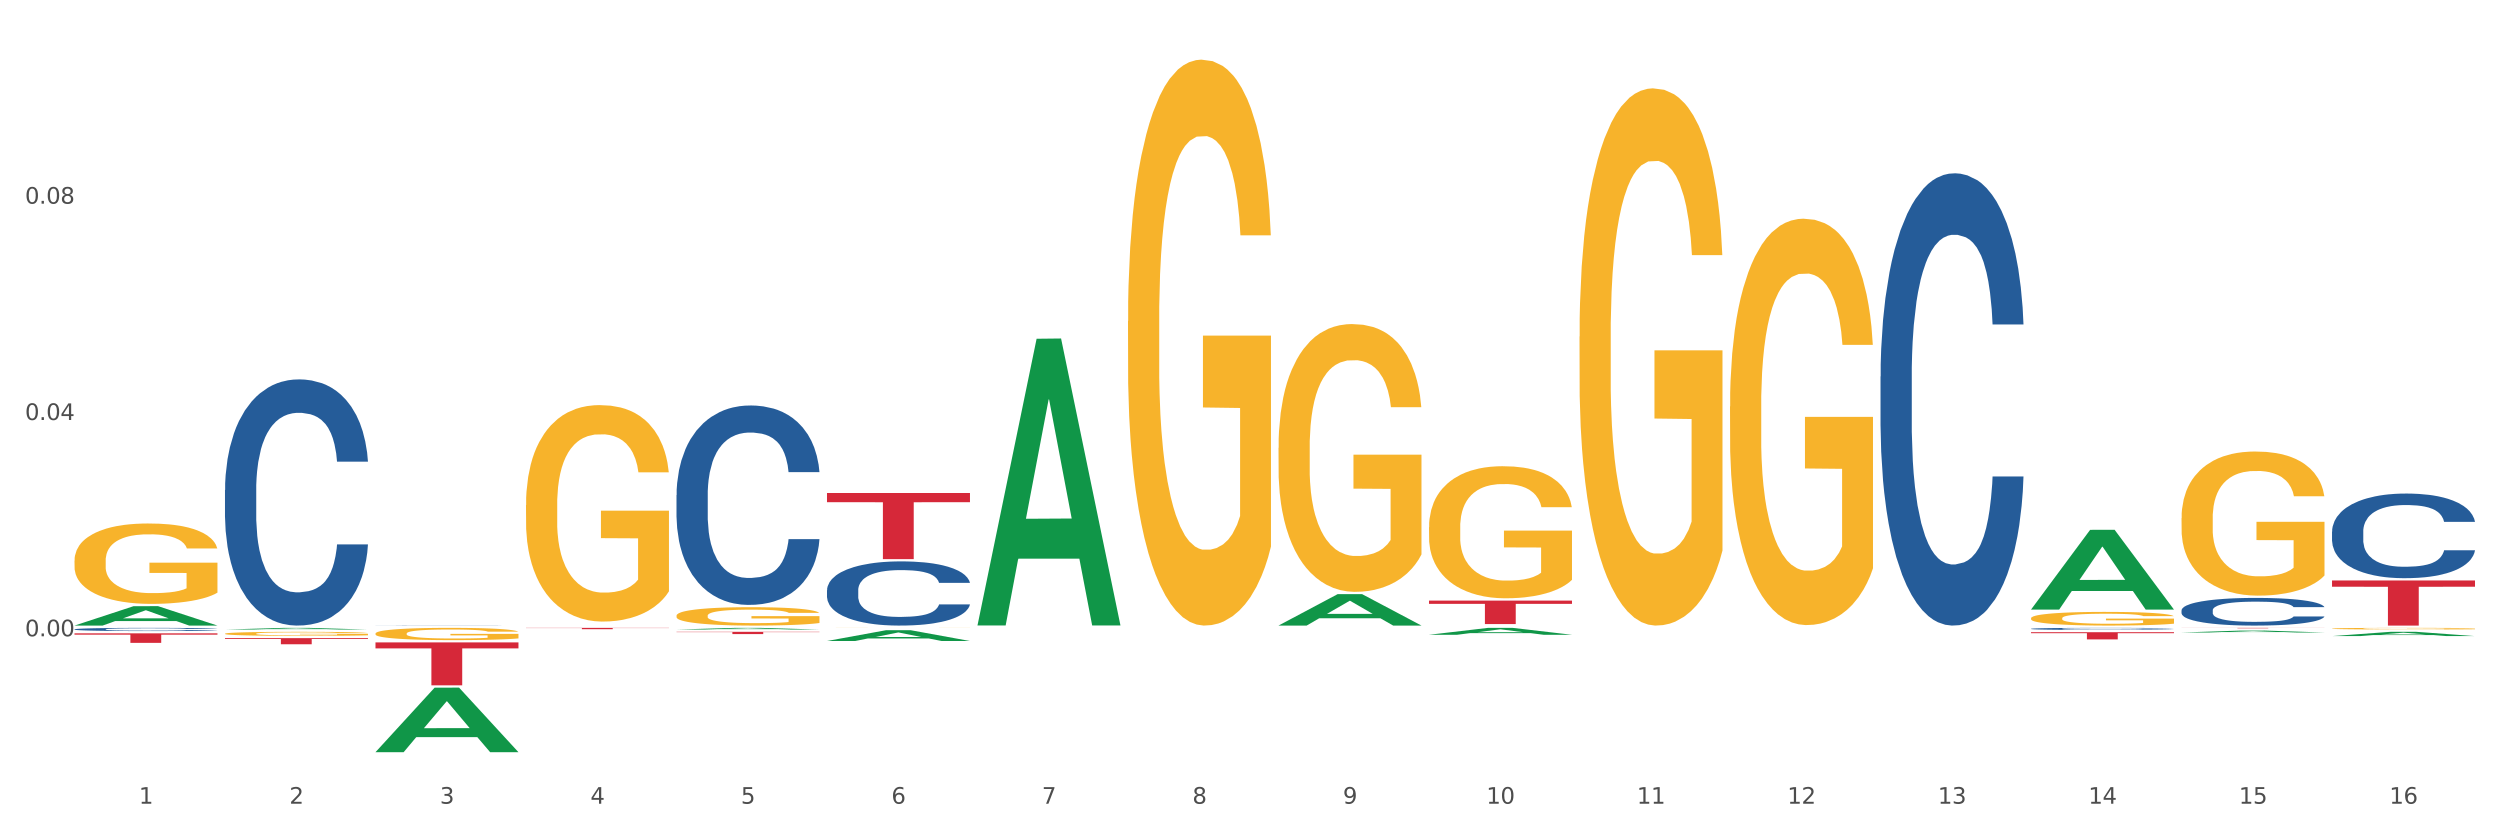 <?xml version="1.0" encoding="utf-8" standalone="no"?>
<!DOCTYPE svg PUBLIC "-//W3C//DTD SVG 1.1//EN"
  "http://www.w3.org/Graphics/SVG/1.1/DTD/svg11.dtd">
<svg xmlns:xlink="http://www.w3.org/1999/xlink" width="1080pt" height="360pt" viewBox="0 0 1080 360" xmlns="http://www.w3.org/2000/svg" version="1.1">
 <rect x="0" y="0" width="1080" height="360" fill="#333333" stroke="none"/>
 <defs>
  <style type="text/css">*{stroke-linejoin: round; stroke-linecap: butt}</style>
 </defs>
 <g id="figure_1">
  <g id="patch_1">
   <path d="M 0 360 
L 1080 360 
L 1080 0 
L 0 0 
z
" style="fill: #ffffff; stroke: #ffffff; stroke-linejoin: miter"/>
  </g>
  <g id="axes_1">
   <g id="matplotlib.axis_1">
    <g id="xtick_1">
     <g id="text_1">
      <!-- 1 -->
      <g style="fill: #4d4d4d" transform="translate(60.004 347.204) scale(0.096 -0.096)">
       <defs>
        <path id="DejaVuSans-31" d="M 794 531 
L 1825 531 
L 1825 4091 
L 703 3866 
L 703 4441 
L 1819 4666 
L 2450 4666 
L 2450 531 
L 3481 531 
L 3481 0 
L 794 0 
L 794 531 
z
" transform="scale(0.016)"/>
       </defs>
       <use xlink:href="#DejaVuSans-31"/>
      </g>
     </g>
    </g>
    <g id="xtick_2">
     <g id="text_2">
      <!-- 2 -->
      <g style="fill: #4d4d4d" transform="translate(125.021 347.204) scale(0.096 -0.096)">
       <defs>
        <path id="DejaVuSans-32" d="M 1228 531 
L 3431 531 
L 3431 0 
L 469 0 
L 469 531 
Q 828 903 1448 1529 
Q 2069 2156 2228 2338 
Q 2531 2678 2651 2914 
Q 2772 3150 2772 3378 
Q 2772 3750 2511 3984 
Q 2250 4219 1831 4219 
Q 1534 4219 1204 4116 
Q 875 4013 500 3803 
L 500 4441 
Q 881 4594 1212 4672 
Q 1544 4750 1819 4750 
Q 2544 4750 2975 4387 
Q 3406 4025 3406 3419 
Q 3406 3131 3298 2873 
Q 3191 2616 2906 2266 
Q 2828 2175 2409 1742 
Q 1991 1309 1228 531 
z
" transform="scale(0.016)"/>
       </defs>
       <use xlink:href="#DejaVuSans-32"/>
      </g>
     </g>
    </g>
    <g id="xtick_3">
     <g id="text_3">
      <!-- 3 -->
      <g style="fill: #4d4d4d" transform="translate(190.039 347.204) scale(0.096 -0.096)">
       <defs>
        <path id="DejaVuSans-33" d="M 2597 2516 
Q 3050 2419 3304 2112 
Q 3559 1806 3559 1356 
Q 3559 666 3084 287 
Q 2609 -91 1734 -91 
Q 1441 -91 1130 -33 
Q 819 25 488 141 
L 488 750 
Q 750 597 1062 519 
Q 1375 441 1716 441 
Q 2309 441 2620 675 
Q 2931 909 2931 1356 
Q 2931 1769 2642 2001 
Q 2353 2234 1838 2234 
L 1294 2234 
L 1294 2753 
L 1863 2753 
Q 2328 2753 2575 2939 
Q 2822 3125 2822 3475 
Q 2822 3834 2567 4026 
Q 2313 4219 1838 4219 
Q 1578 4219 1281 4162 
Q 984 4106 628 3988 
L 628 4550 
Q 988 4650 1302 4700 
Q 1616 4750 1894 4750 
Q 2613 4750 3031 4423 
Q 3450 4097 3450 3541 
Q 3450 3153 3228 2886 
Q 3006 2619 2597 2516 
z
" transform="scale(0.016)"/>
       </defs>
       <use xlink:href="#DejaVuSans-33"/>
      </g>
     </g>
    </g>
    <g id="xtick_4">
     <g id="text_4">
      <!-- 4 -->
      <g style="fill: #4d4d4d" transform="translate(255.056 347.204) scale(0.096 -0.096)">
       <defs>
        <path id="DejaVuSans-34" d="M 2419 4116 
L 825 1625 
L 2419 1625 
L 2419 4116 
z
M 2253 4666 
L 3047 4666 
L 3047 1625 
L 3713 1625 
L 3713 1100 
L 3047 1100 
L 3047 0 
L 2419 0 
L 2419 1100 
L 313 1100 
L 313 1709 
L 2253 4666 
z
" transform="scale(0.016)"/>
       </defs>
       <use xlink:href="#DejaVuSans-34"/>
      </g>
     </g>
    </g>
    <g id="xtick_5">
     <g id="text_5">
      <!-- 5 -->
      <g style="fill: #4d4d4d" transform="translate(320.073 347.204) scale(0.096 -0.096)">
       <defs>
        <path id="DejaVuSans-35" d="M 691 4666 
L 3169 4666 
L 3169 4134 
L 1269 4134 
L 1269 2991 
Q 1406 3038 1543 3061 
Q 1681 3084 1819 3084 
Q 2600 3084 3056 2656 
Q 3513 2228 3513 1497 
Q 3513 744 3044 326 
Q 2575 -91 1722 -91 
Q 1428 -91 1123 -41 
Q 819 9 494 109 
L 494 744 
Q 775 591 1075 516 
Q 1375 441 1709 441 
Q 2250 441 2565 725 
Q 2881 1009 2881 1497 
Q 2881 1984 2565 2268 
Q 2250 2553 1709 2553 
Q 1456 2553 1204 2497 
Q 953 2441 691 2322 
L 691 4666 
z
" transform="scale(0.016)"/>
       </defs>
       <use xlink:href="#DejaVuSans-35"/>
      </g>
     </g>
    </g>
    <g id="xtick_6">
     <g id="text_6">
      <!-- 6 -->
      <g style="fill: #4d4d4d" transform="translate(385.09 347.204) scale(0.096 -0.096)">
       <defs>
        <path id="DejaVuSans-36" d="M 2113 2584 
Q 1688 2584 1439 2293 
Q 1191 2003 1191 1497 
Q 1191 994 1439 701 
Q 1688 409 2113 409 
Q 2538 409 2786 701 
Q 3034 994 3034 1497 
Q 3034 2003 2786 2293 
Q 2538 2584 2113 2584 
z
M 3366 4563 
L 3366 3988 
Q 3128 4100 2886 4159 
Q 2644 4219 2406 4219 
Q 1781 4219 1451 3797 
Q 1122 3375 1075 2522 
Q 1259 2794 1537 2939 
Q 1816 3084 2150 3084 
Q 2853 3084 3261 2657 
Q 3669 2231 3669 1497 
Q 3669 778 3244 343 
Q 2819 -91 2113 -91 
Q 1303 -91 875 529 
Q 447 1150 447 2328 
Q 447 3434 972 4092 
Q 1497 4750 2381 4750 
Q 2619 4750 2861 4703 
Q 3103 4656 3366 4563 
z
" transform="scale(0.016)"/>
       </defs>
       <use xlink:href="#DejaVuSans-36"/>
      </g>
     </g>
    </g>
    <g id="xtick_7">
     <g id="text_7">
      <!-- 7 -->
      <g style="fill: #4d4d4d" transform="translate(450.108 347.204) scale(0.096 -0.096)">
       <defs>
        <path id="DejaVuSans-37" d="M 525 4666 
L 3525 4666 
L 3525 4397 
L 1831 0 
L 1172 0 
L 2766 4134 
L 525 4134 
L 525 4666 
z
" transform="scale(0.016)"/>
       </defs>
       <use xlink:href="#DejaVuSans-37"/>
      </g>
     </g>
    </g>
    <g id="xtick_8">
     <g id="text_8">
      <!-- 8 -->
      <g style="fill: #4d4d4d" transform="translate(515.125 347.204) scale(0.096 -0.096)">
       <defs>
        <path id="DejaVuSans-38" d="M 2034 2216 
Q 1584 2216 1326 1975 
Q 1069 1734 1069 1313 
Q 1069 891 1326 650 
Q 1584 409 2034 409 
Q 2484 409 2743 651 
Q 3003 894 3003 1313 
Q 3003 1734 2745 1975 
Q 2488 2216 2034 2216 
z
M 1403 2484 
Q 997 2584 770 2862 
Q 544 3141 544 3541 
Q 544 4100 942 4425 
Q 1341 4750 2034 4750 
Q 2731 4750 3128 4425 
Q 3525 4100 3525 3541 
Q 3525 3141 3298 2862 
Q 3072 2584 2669 2484 
Q 3125 2378 3379 2068 
Q 3634 1759 3634 1313 
Q 3634 634 3220 271 
Q 2806 -91 2034 -91 
Q 1263 -91 848 271 
Q 434 634 434 1313 
Q 434 1759 690 2068 
Q 947 2378 1403 2484 
z
M 1172 3481 
Q 1172 3119 1398 2916 
Q 1625 2713 2034 2713 
Q 2441 2713 2670 2916 
Q 2900 3119 2900 3481 
Q 2900 3844 2670 4047 
Q 2441 4250 2034 4250 
Q 1625 4250 1398 4047 
Q 1172 3844 1172 3481 
z
" transform="scale(0.016)"/>
       </defs>
       <use xlink:href="#DejaVuSans-38"/>
      </g>
     </g>
    </g>
    <g id="xtick_9">
     <g id="text_9">
      <!-- 9 -->
      <g style="fill: #4d4d4d" transform="translate(580.142 347.204) scale(0.096 -0.096)">
       <defs>
        <path id="DejaVuSans-39" d="M 703 97 
L 703 672 
Q 941 559 1184 500 
Q 1428 441 1663 441 
Q 2288 441 2617 861 
Q 2947 1281 2994 2138 
Q 2813 1869 2534 1725 
Q 2256 1581 1919 1581 
Q 1219 1581 811 2004 
Q 403 2428 403 3163 
Q 403 3881 828 4315 
Q 1253 4750 1959 4750 
Q 2769 4750 3195 4129 
Q 3622 3509 3622 2328 
Q 3622 1225 3098 567 
Q 2575 -91 1691 -91 
Q 1453 -91 1209 -44 
Q 966 3 703 97 
z
M 1959 2075 
Q 2384 2075 2632 2365 
Q 2881 2656 2881 3163 
Q 2881 3666 2632 3958 
Q 2384 4250 1959 4250 
Q 1534 4250 1286 3958 
Q 1038 3666 1038 3163 
Q 1038 2656 1286 2365 
Q 1534 2075 1959 2075 
z
" transform="scale(0.016)"/>
       </defs>
       <use xlink:href="#DejaVuSans-39"/>
      </g>
     </g>
    </g>
    <g id="xtick_10">
     <g id="text_10">
      <!-- 10 -->
      <g style="fill: #4d4d4d" transform="translate(642.105 347.204) scale(0.096 -0.096)">
       <defs>
        <path id="DejaVuSans-30" d="M 2034 4250 
Q 1547 4250 1301 3770 
Q 1056 3291 1056 2328 
Q 1056 1369 1301 889 
Q 1547 409 2034 409 
Q 2525 409 2770 889 
Q 3016 1369 3016 2328 
Q 3016 3291 2770 3770 
Q 2525 4250 2034 4250 
z
M 2034 4750 
Q 2819 4750 3233 4129 
Q 3647 3509 3647 2328 
Q 3647 1150 3233 529 
Q 2819 -91 2034 -91 
Q 1250 -91 836 529 
Q 422 1150 422 2328 
Q 422 3509 836 4129 
Q 1250 4750 2034 4750 
z
" transform="scale(0.016)"/>
       </defs>
       <use xlink:href="#DejaVuSans-31"/>
       <use xlink:href="#DejaVuSans-30" transform="translate(63.623 0)"/>
      </g>
     </g>
    </g>
    <g id="xtick_11">
     <g id="text_11">
      <!-- 11 -->
      <g style="fill: #4d4d4d" transform="translate(707.123 347.204) scale(0.096 -0.096)">
       <use xlink:href="#DejaVuSans-31"/>
       <use xlink:href="#DejaVuSans-31" transform="translate(63.623 0)"/>
      </g>
     </g>
    </g>
    <g id="xtick_12">
     <g id="text_12">
      <!-- 12 -->
      <g style="fill: #4d4d4d" transform="translate(772.14 347.204) scale(0.096 -0.096)">
       <use xlink:href="#DejaVuSans-31"/>
       <use xlink:href="#DejaVuSans-32" transform="translate(63.623 0)"/>
      </g>
     </g>
    </g>
    <g id="xtick_13">
     <g id="text_13">
      <!-- 13 -->
      <g style="fill: #4d4d4d" transform="translate(837.157 347.204) scale(0.096 -0.096)">
       <use xlink:href="#DejaVuSans-31"/>
       <use xlink:href="#DejaVuSans-33" transform="translate(63.623 0)"/>
      </g>
     </g>
    </g>
    <g id="xtick_14">
     <g id="text_14">
      <!-- 14 -->
      <g style="fill: #4d4d4d" transform="translate(902.174 347.204) scale(0.096 -0.096)">
       <use xlink:href="#DejaVuSans-31"/>
       <use xlink:href="#DejaVuSans-34" transform="translate(63.623 0)"/>
      </g>
     </g>
    </g>
    <g id="xtick_15">
     <g id="text_15">
      <!-- 15 -->
      <g style="fill: #4d4d4d" transform="translate(967.192 347.204) scale(0.096 -0.096)">
       <use xlink:href="#DejaVuSans-31"/>
       <use xlink:href="#DejaVuSans-35" transform="translate(63.623 0)"/>
      </g>
     </g>
    </g>
    <g id="xtick_16">
     <g id="text_16">
      <!-- 16 -->
      <g style="fill: #4d4d4d" transform="translate(1032.209 347.204) scale(0.096 -0.096)">
       <use xlink:href="#DejaVuSans-31"/>
       <use xlink:href="#DejaVuSans-36" transform="translate(63.623 0)"/>
      </g>
     </g>
    </g>
    <g id="xtick_17"/>
    <g id="xtick_18"/>
    <g id="xtick_19"/>
    <g id="xtick_20"/>
    <g id="xtick_21"/>
    <g id="xtick_22"/>
    <g id="xtick_23"/>
    <g id="xtick_24"/>
    <g id="xtick_25"/>
    <g id="xtick_26"/>
    <g id="xtick_27"/>
    <g id="xtick_28"/>
    <g id="xtick_29"/>
    <g id="xtick_30"/>
    <g id="xtick_31"/>
   </g>
   <g id="matplotlib.axis_2">
    <g id="ytick_1">
     <g id="text_17">
      <!-- 0.00 -->
      <g style="fill: #4d4d4d" transform="translate(10.8 274.881) scale(0.096 -0.096)">
       <defs>
        <path id="DejaVuSans-2e" d="M 684 794 
L 1344 794 
L 1344 0 
L 684 0 
L 684 794 
z
" transform="scale(0.016)"/>
       </defs>
       <use xlink:href="#DejaVuSans-30"/>
       <use xlink:href="#DejaVuSans-2e" transform="translate(63.623 0)"/>
       <use xlink:href="#DejaVuSans-30" transform="translate(95.41 0)"/>
       <use xlink:href="#DejaVuSans-30" transform="translate(159.033 0)"/>
      </g>
     </g>
    </g>
    <g id="ytick_2">
     <g id="text_18">
      <!-- 0.04 -->
      <g style="fill: #4d4d4d" transform="translate(10.8 181.437) scale(0.096 -0.096)">
       <use xlink:href="#DejaVuSans-30"/>
       <use xlink:href="#DejaVuSans-2e" transform="translate(63.623 0)"/>
       <use xlink:href="#DejaVuSans-30" transform="translate(95.41 0)"/>
       <use xlink:href="#DejaVuSans-34" transform="translate(159.033 0)"/>
      </g>
     </g>
    </g>
    <g id="ytick_3">
     <g id="text_19">
      <!-- 0.08 -->
      <g style="fill: #4d4d4d" transform="translate(10.8 87.994) scale(0.096 -0.096)">
       <use xlink:href="#DejaVuSans-30"/>
       <use xlink:href="#DejaVuSans-2e" transform="translate(63.623 0)"/>
       <use xlink:href="#DejaVuSans-30" transform="translate(95.41 0)"/>
       <use xlink:href="#DejaVuSans-38" transform="translate(159.033 0)"/>
      </g>
     </g>
    </g>
    <g id="ytick_4"/>
    <g id="ytick_5"/>
    <g id="ytick_6"/>
    <g id="ytick_7"/>
   </g>
   <g id="PolyCollection_1">
    <path d="M 32.175 270.236 
L 32.239 270.228 
L 57.709 261.869 
L 68.28 261.862 
L 93.941 270.252 
L 81.715 270.252 
L 76.176 268.298 
L 49.877 268.298 
L 49.686 268.329 
L 44.337 270.252 
L 32.175 270.252 
L 32.175 270.236 
L 53.188 267.132 
L 72.864 267.124 
L 63.122 263.65 
L 62.995 263.634 
L 62.867 263.658 
L 53.125 267.124 
L 53.188 267.132 
L 32.175 270.236 
z
" clip-path="url(#p2b0053d9af)" style="fill: #109648"/>
    <path d="M 877.399 273.117 
L 939.166 273.117 
L 939.166 273.55 
L 914.869 273.552 
L 914.869 276.228 
L 901.549 276.228 
L 901.549 273.552 
L 877.399 273.55 
L 877.399 273.12 
L 877.399 273.117 
z
" clip-path="url(#p2b0053d9af)" style="fill: #d62839"/>
    <path d="M 617.33 259.448 
L 679.097 259.448 
L 679.097 260.858 
L 654.8 260.868 
L 654.8 269.598 
L 641.481 269.598 
L 641.481 260.868 
L 617.33 260.858 
L 617.33 259.457 
L 617.33 259.448 
z
" clip-path="url(#p2b0053d9af)" style="fill: #d62839"/>
    <path d="M 357.261 212.971 
L 419.028 212.971 
L 419.028 216.941 
L 394.731 216.968 
L 394.731 241.538 
L 381.412 241.538 
L 381.412 216.968 
L 357.261 216.941 
L 357.261 212.998 
L 357.261 212.971 
z
" clip-path="url(#p2b0053d9af)" style="fill: #d62839"/>
    <path d="M 292.244 272.939 
L 354.01 272.939 
L 354.01 273.076 
L 329.714 273.077 
L 329.714 273.925 
L 316.394 273.925 
L 316.394 273.077 
L 292.244 273.076 
L 292.244 272.94 
L 292.244 272.939 
z
" clip-path="url(#p2b0053d9af)" style="fill: #d62839"/>
    <path d="M 227.227 271.233 
L 288.993 271.233 
L 288.993 271.315 
L 264.696 271.316 
L 264.696 271.82 
L 251.377 271.82 
L 251.377 271.316 
L 227.227 271.315 
L 227.227 271.234 
L 227.227 271.233 
z
" clip-path="url(#p2b0053d9af)" style="fill: #d62839"/>
    <path d="M 162.209 277.521 
L 223.976 277.521 
L 223.976 280.098 
L 199.679 280.115 
L 199.679 296.068 
L 186.36 296.068 
L 186.36 280.115 
L 162.209 280.098 
L 162.209 277.538 
L 162.209 277.521 
z
" clip-path="url(#p2b0053d9af)" style="fill: #d62839"/>
    <path d="M 97.192 275.679 
L 158.959 275.679 
L 158.959 276.045 
L 134.662 276.047 
L 134.662 278.309 
L 121.343 278.309 
L 121.343 276.047 
L 97.192 276.045 
L 97.192 275.682 
L 97.192 275.679 
z
" clip-path="url(#p2b0053d9af)" style="fill: #d62839"/>
    <path d="M 32.175 273.604 
L 93.941 273.604 
L 93.941 274.174 
L 69.645 274.178 
L 69.645 277.707 
L 56.325 277.707 
L 56.325 274.178 
L 32.175 274.174 
L 32.175 273.608 
L 32.175 273.604 
z
" clip-path="url(#p2b0053d9af)" style="fill: #d62839"/>
    <path d="M 97.192 273.756 
L 97.265 273.755 
L 97.265 273.697 
L 97.411 273.648 
L 98.14 273.528 
L 99.234 273.429 
L 100.036 273.376 
L 100.838 273.333 
L 101.786 273.29 
L 102.953 273.245 
L 105.068 273.179 
L 106.381 273.146 
L 107.985 273.111 
L 110.902 273.06 
L 113.017 273.031 
L 115.204 273.007 
L 118.778 272.978 
L 121.111 272.965 
L 123.591 272.956 
L 126.58 272.949 
L 128.841 272.948 
L 133.8 272.953 
L 138.03 272.967 
L 140.071 272.978 
L 142.697 272.997 
L 144.082 273.01 
L 146.343 273.036 
L 148.676 273.069 
L 150.281 273.098 
L 152.687 273.152 
L 154.51 273.207 
L 156.188 273.274 
L 157.063 273.32 
L 157.719 273.363 
L 158.302 273.413 
L 158.886 273.491 
L 145.759 273.491 
L 145.249 273.435 
L 144.447 273.382 
L 143.28 273.331 
L 142.259 273.299 
L 140.509 273.259 
L 138.905 273.234 
L 137.227 273.215 
L 135.185 273.199 
L 133.581 273.191 
L 131.321 273.184 
L 126.872 273.186 
L 123.882 273.199 
L 121.84 273.215 
L 120.528 273.229 
L 119.361 273.245 
L 118.048 273.267 
L 116.517 273.301 
L 115.423 273.331 
L 114.329 273.37 
L 113.454 273.408 
L 112.652 273.453 
L 111.996 273.501 
L 111.485 273.55 
L 111.048 273.611 
L 110.683 273.711 
L 110.683 273.93 
L 110.829 273.98 
L 111.194 274.045 
L 111.631 274.095 
L 112.36 274.154 
L 113.017 274.194 
L 114.256 274.251 
L 115.642 274.299 
L 116.736 274.33 
L 117.83 274.355 
L 119.726 274.39 
L 121.84 274.419 
L 123.664 274.437 
L 126.143 274.453 
L 127.82 274.459 
L 129.279 274.462 
L 132.852 274.462 
L 135.404 274.458 
L 138.248 274.446 
L 140.436 274.432 
L 142.259 274.414 
L 144.301 274.386 
L 145.614 274.358 
L 145.614 274.025 
L 129.57 274.023 
L 129.57 273.801 
L 158.959 273.801 
L 158.959 274.453 
L 157.719 274.486 
L 156.333 274.517 
L 154.875 274.544 
L 152.687 274.577 
L 150.062 274.609 
L 147.728 274.632 
L 145.249 274.651 
L 142.332 274.668 
L 138.54 274.684 
L 136.206 274.691 
L 133.289 274.696 
L 129.862 274.697 
L 126.872 274.694 
L 123.955 274.686 
L 120.892 274.672 
L 117.903 274.651 
L 115.642 274.63 
L 113.381 274.604 
L 110.975 274.571 
L 109.079 274.539 
L 107.62 274.51 
L 106.016 274.473 
L 104.266 274.426 
L 102.953 274.382 
L 101.786 274.338 
L 100.547 274.28 
L 99.672 274.231 
L 98.797 274.168 
L 98.286 274.122 
L 97.703 274.05 
L 97.265 273.949 
L 97.192 273.756 
z
" clip-path="url(#p2b0053d9af)" style="fill: #f7b32b"/>
    <path d="M 32.175 271.858 
L 32.248 271.856 
L 32.248 271.821 
L 32.467 271.773 
L 33.27 271.684 
L 34.292 271.617 
L 36.045 271.538 
L 36.994 271.505 
L 38.235 271.468 
L 40.79 271.409 
L 43.711 271.358 
L 45.755 271.33 
L 47.288 271.312 
L 50.72 271.28 
L 52.691 271.266 
L 54.735 271.255 
L 56.487 271.247 
L 59.408 271.239 
L 61.744 271.235 
L 64.445 271.233 
L 66.709 271.235 
L 69.702 271.24 
L 74.083 271.255 
L 75.762 271.264 
L 78.025 271.279 
L 80.362 271.299 
L 82.26 271.32 
L 84.45 271.349 
L 86.713 271.387 
L 88.904 271.435 
L 90.437 271.48 
L 91.678 271.526 
L 92.773 271.584 
L 93.576 271.646 
L 93.941 271.698 
L 80.581 271.698 
L 80.216 271.651 
L 79.485 271.6 
L 78.755 271.566 
L 77.952 271.538 
L 76.711 271.506 
L 75.616 271.486 
L 73.791 271.462 
L 72.111 271.447 
L 70.724 271.438 
L 69.045 271.43 
L 65.468 271.422 
L 62.912 271.422 
L 61.306 271.425 
L 59.335 271.431 
L 57.655 271.44 
L 55.684 271.455 
L 54.151 271.472 
L 52.618 271.493 
L 51.742 271.509 
L 50.427 271.537 
L 49.551 271.559 
L 48.383 271.599 
L 47.726 271.627 
L 46.558 271.699 
L 46.047 271.752 
L 45.828 271.789 
L 45.682 271.83 
L 45.682 272.027 
L 46.12 272.116 
L 46.485 272.154 
L 47.069 272.197 
L 48.164 272.253 
L 49.77 272.308 
L 51.45 272.347 
L 52.837 272.371 
L 54.151 272.389 
L 55.465 272.403 
L 57.071 272.416 
L 58.386 272.423 
L 60.357 272.431 
L 62.693 272.435 
L 64.518 272.435 
L 68.242 272.428 
L 69.921 272.422 
L 71.527 272.413 
L 73.28 272.399 
L 74.667 272.384 
L 75.47 272.373 
L 76.784 272.348 
L 77.806 272.323 
L 78.682 272.294 
L 79.266 272.268 
L 79.923 272.23 
L 80.435 272.187 
L 80.581 272.164 
L 93.941 272.164 
L 93.649 272.21 
L 93.138 272.255 
L 92.116 272.314 
L 91.313 272.348 
L 90.072 272.39 
L 88.758 272.426 
L 86.932 272.465 
L 85.253 272.494 
L 83.501 272.52 
L 81.603 272.542 
L 78.171 272.574 
L 76.93 272.583 
L 74.302 272.598 
L 72.257 272.607 
L 69.264 272.616 
L 66.198 272.621 
L 62.985 272.622 
L 60.138 272.62 
L 56.998 272.612 
L 55.027 272.605 
L 52.837 272.593 
L 50.281 272.575 
L 47.872 272.554 
L 45.609 272.529 
L 43.492 272.499 
L 41.52 272.466 
L 38.965 272.412 
L 37.067 272.359 
L 35.679 272.309 
L 34.73 272.267 
L 33.781 272.214 
L 33.27 272.177 
L 32.467 272.088 
L 32.175 272.006 
L 32.175 271.858 
z
" clip-path="url(#p2b0053d9af)" style="fill: #255c99"/>
    <path d="M 97.192 211.683 
L 97.265 211.585 
L 97.265 208.866 
L 97.484 205.175 
L 98.287 198.376 
L 99.31 193.228 
L 101.062 187.206 
L 102.011 184.681 
L 103.252 181.864 
L 105.807 177.299 
L 108.728 173.414 
L 110.772 171.277 
L 112.305 169.917 
L 115.737 167.489 
L 117.708 166.42 
L 119.752 165.546 
L 121.505 164.963 
L 124.425 164.283 
L 126.761 163.992 
L 129.463 163.895 
L 131.726 163.992 
L 134.719 164.381 
L 139.1 165.546 
L 140.779 166.226 
L 143.042 167.392 
L 145.379 168.946 
L 147.277 170.5 
L 149.467 172.734 
L 151.731 175.648 
L 153.921 179.338 
L 155.454 182.738 
L 156.695 186.332 
L 157.79 190.703 
L 158.594 195.462 
L 158.959 199.444 
L 145.598 199.444 
L 145.233 195.85 
L 144.503 191.965 
L 143.773 189.343 
L 142.969 187.206 
L 141.728 184.778 
L 140.633 183.224 
L 138.808 181.378 
L 137.129 180.213 
L 135.741 179.533 
L 134.062 178.95 
L 130.485 178.367 
L 127.929 178.367 
L 126.323 178.561 
L 124.352 179.047 
L 122.673 179.727 
L 120.701 180.893 
L 119.168 182.155 
L 117.635 183.806 
L 116.759 184.972 
L 115.445 187.109 
L 114.569 188.857 
L 113.4 191.868 
L 112.743 194.005 
L 111.575 199.541 
L 111.064 203.621 
L 110.845 206.438 
L 110.699 209.546 
L 110.699 224.698 
L 111.137 231.497 
L 111.502 234.411 
L 112.086 237.713 
L 113.181 241.987 
L 114.788 246.163 
L 116.467 249.174 
L 117.854 251.02 
L 119.168 252.38 
L 120.482 253.448 
L 122.089 254.419 
L 123.403 255.002 
L 125.374 255.585 
L 127.71 255.876 
L 129.536 255.876 
L 133.259 255.391 
L 134.938 254.905 
L 136.545 254.225 
L 138.297 253.157 
L 139.684 251.991 
L 140.487 251.117 
L 141.801 249.272 
L 142.823 247.329 
L 143.7 245.095 
L 144.284 243.152 
L 144.941 240.239 
L 145.452 236.936 
L 145.598 235.188 
L 158.959 235.188 
L 158.667 238.685 
L 158.156 242.084 
L 157.133 246.649 
L 156.33 249.272 
L 155.089 252.477 
L 153.775 255.197 
L 151.95 258.208 
L 150.27 260.442 
L 148.518 262.384 
L 146.62 264.132 
L 143.188 266.561 
L 141.947 267.241 
L 139.319 268.406 
L 137.275 269.086 
L 134.281 269.766 
L 131.215 270.154 
L 128.002 270.252 
L 125.155 270.057 
L 122.016 269.475 
L 120.044 268.892 
L 117.854 268.018 
L 115.299 266.658 
L 112.889 265.007 
L 110.626 263.064 
L 108.509 260.83 
L 106.538 258.305 
L 103.982 254.128 
L 102.084 250.049 
L 100.697 246.261 
L 99.748 243.055 
L 98.798 238.976 
L 98.287 236.159 
L 97.484 229.36 
L 97.192 223.047 
L 97.192 211.683 
z
" clip-path="url(#p2b0053d9af)" style="fill: #255c99"/>
    <path d="M 162.209 270.212 
L 162.282 270.212 
L 162.282 270.21 
L 162.502 270.207 
L 163.305 270.203 
L 164.327 270.199 
L 166.079 270.195 
L 167.028 270.193 
L 168.269 270.191 
L 170.825 270.188 
L 173.745 270.186 
L 175.789 270.184 
L 177.323 270.183 
L 180.754 270.182 
L 182.725 270.181 
L 184.77 270.18 
L 186.522 270.18 
L 189.442 270.18 
L 191.778 270.179 
L 194.48 270.179 
L 196.743 270.179 
L 199.737 270.18 
L 204.117 270.18 
L 205.796 270.181 
L 208.06 270.182 
L 210.396 270.183 
L 212.294 270.184 
L 214.485 270.185 
L 216.748 270.187 
L 218.938 270.19 
L 220.471 270.192 
L 221.713 270.195 
L 222.808 270.197 
L 223.611 270.201 
L 223.976 270.203 
L 210.615 270.203 
L 210.25 270.201 
L 209.52 270.198 
L 208.79 270.197 
L 207.987 270.195 
L 206.746 270.193 
L 205.65 270.192 
L 203.825 270.191 
L 202.146 270.19 
L 200.759 270.19 
L 199.079 270.189 
L 195.502 270.189 
L 192.947 270.189 
L 191.34 270.189 
L 189.369 270.19 
L 187.69 270.19 
L 185.719 270.191 
L 184.185 270.192 
L 182.652 270.193 
L 181.776 270.194 
L 180.462 270.195 
L 179.586 270.196 
L 178.418 270.198 
L 177.761 270.2 
L 176.592 270.203 
L 176.081 270.206 
L 175.862 270.208 
L 175.716 270.21 
L 175.716 270.221 
L 176.154 270.225 
L 176.519 270.227 
L 177.104 270.229 
L 178.199 270.232 
L 179.805 270.235 
L 181.484 270.237 
L 182.871 270.238 
L 184.185 270.239 
L 185.5 270.24 
L 187.106 270.241 
L 188.42 270.241 
L 190.391 270.242 
L 192.728 270.242 
L 194.553 270.242 
L 198.276 270.241 
L 199.956 270.241 
L 201.562 270.241 
L 203.314 270.24 
L 204.701 270.239 
L 205.504 270.239 
L 206.819 270.237 
L 207.841 270.236 
L 208.717 270.234 
L 209.301 270.233 
L 209.958 270.231 
L 210.469 270.229 
L 210.615 270.228 
L 223.976 270.228 
L 223.684 270.23 
L 223.173 270.232 
L 222.151 270.236 
L 221.348 270.237 
L 220.106 270.239 
L 218.792 270.241 
L 216.967 270.243 
L 215.288 270.245 
L 213.535 270.246 
L 211.637 270.247 
L 208.206 270.249 
L 206.965 270.25 
L 204.336 270.25 
L 202.292 270.251 
L 199.299 270.251 
L 196.232 270.252 
L 193.02 270.252 
L 190.172 270.251 
L 187.033 270.251 
L 185.062 270.251 
L 182.871 270.25 
L 180.316 270.249 
L 177.907 270.248 
L 175.643 270.247 
L 173.526 270.245 
L 171.555 270.243 
L 168.999 270.241 
L 167.101 270.238 
L 165.714 270.235 
L 164.765 270.233 
L 163.816 270.23 
L 163.305 270.228 
L 162.502 270.224 
L 162.209 270.219 
L 162.209 270.212 
z
" clip-path="url(#p2b0053d9af)" style="fill: #255c99"/>
    <path d="M 292.244 213.876 
L 292.317 213.797 
L 292.317 211.594 
L 292.536 208.604 
L 293.339 203.096 
L 294.361 198.926 
L 296.113 194.048 
L 297.063 192.002 
L 298.304 189.72 
L 300.859 186.022 
L 303.78 182.875 
L 305.824 181.144 
L 307.357 180.042 
L 310.788 178.075 
L 312.76 177.209 
L 314.804 176.501 
L 316.556 176.029 
L 319.477 175.478 
L 321.813 175.242 
L 324.514 175.164 
L 326.778 175.242 
L 329.771 175.557 
L 334.152 176.501 
L 335.831 177.052 
L 338.094 177.996 
L 340.431 179.255 
L 342.329 180.514 
L 344.519 182.324 
L 346.782 184.684 
L 348.973 187.674 
L 350.506 190.428 
L 351.747 193.339 
L 352.842 196.88 
L 353.645 200.736 
L 354.01 203.962 
L 340.65 203.962 
L 340.284 201.05 
L 339.554 197.903 
L 338.824 195.779 
L 338.021 194.048 
L 336.78 192.081 
L 335.685 190.822 
L 333.86 189.327 
L 332.18 188.382 
L 330.793 187.832 
L 329.114 187.36 
L 325.536 186.887 
L 322.981 186.887 
L 321.375 187.045 
L 319.404 187.438 
L 317.724 187.989 
L 315.753 188.933 
L 314.22 189.956 
L 312.687 191.294 
L 311.811 192.238 
L 310.496 193.969 
L 309.62 195.385 
L 308.452 197.824 
L 307.795 199.555 
L 306.627 204.04 
L 306.116 207.345 
L 305.897 209.627 
L 305.751 212.145 
L 305.751 224.419 
L 306.189 229.927 
L 306.554 232.288 
L 307.138 234.963 
L 308.233 238.425 
L 309.839 241.808 
L 311.519 244.248 
L 312.906 245.743 
L 314.22 246.844 
L 315.534 247.71 
L 317.14 248.497 
L 318.455 248.969 
L 320.426 249.441 
L 322.762 249.677 
L 324.587 249.677 
L 328.311 249.283 
L 329.99 248.89 
L 331.596 248.339 
L 333.349 247.474 
L 334.736 246.529 
L 335.539 245.821 
L 336.853 244.326 
L 337.875 242.753 
L 338.751 240.943 
L 339.335 239.369 
L 339.992 237.009 
L 340.504 234.334 
L 340.65 232.917 
L 354.01 232.917 
L 353.718 235.75 
L 353.207 238.504 
L 352.185 242.202 
L 351.382 244.326 
L 350.141 246.923 
L 348.827 249.126 
L 347.001 251.565 
L 345.322 253.375 
L 343.57 254.949 
L 341.672 256.365 
L 338.24 258.332 
L 336.999 258.883 
L 334.371 259.827 
L 332.326 260.378 
L 329.333 260.929 
L 326.267 261.243 
L 323.054 261.322 
L 320.207 261.165 
L 317.067 260.692 
L 315.096 260.22 
L 312.906 259.512 
L 310.35 258.411 
L 307.941 257.073 
L 305.678 255.499 
L 303.561 253.69 
L 301.589 251.644 
L 299.034 248.261 
L 297.136 244.956 
L 295.748 241.887 
L 294.799 239.291 
L 293.85 235.986 
L 293.339 233.704 
L 292.536 228.196 
L 292.244 223.082 
L 292.244 213.876 
z
" clip-path="url(#p2b0053d9af)" style="fill: #255c99"/>
    <path d="M 357.261 254.98 
L 357.334 254.955 
L 357.334 254.246 
L 357.553 253.283 
L 358.356 251.51 
L 359.378 250.168 
L 361.131 248.598 
L 362.08 247.939 
L 363.321 247.205 
L 365.876 246.015 
L 368.797 245.002 
L 370.841 244.444 
L 372.374 244.09 
L 375.806 243.457 
L 377.777 243.178 
L 379.821 242.95 
L 381.574 242.798 
L 384.494 242.621 
L 386.83 242.545 
L 389.532 242.52 
L 391.795 242.545 
L 394.788 242.646 
L 399.169 242.95 
L 400.848 243.128 
L 403.111 243.431 
L 405.448 243.837 
L 407.346 244.242 
L 409.536 244.824 
L 411.8 245.584 
L 413.99 246.547 
L 415.523 247.433 
L 416.764 248.37 
L 417.859 249.51 
L 418.663 250.751 
L 419.028 251.789 
L 405.667 251.789 
L 405.302 250.852 
L 404.572 249.839 
L 403.842 249.155 
L 403.038 248.598 
L 401.797 247.965 
L 400.702 247.56 
L 398.877 247.078 
L 397.198 246.774 
L 395.81 246.597 
L 394.131 246.445 
L 390.554 246.293 
L 387.998 246.293 
L 386.392 246.344 
L 384.421 246.471 
L 382.742 246.648 
L 380.77 246.952 
L 379.237 247.281 
L 377.704 247.712 
L 376.828 248.015 
L 375.514 248.573 
L 374.638 249.028 
L 373.469 249.814 
L 372.812 250.371 
L 371.644 251.814 
L 371.133 252.878 
L 370.914 253.612 
L 370.768 254.423 
L 370.768 258.374 
L 371.206 260.147 
L 371.571 260.906 
L 372.155 261.767 
L 373.25 262.882 
L 374.857 263.971 
L 376.536 264.756 
L 377.923 265.237 
L 379.237 265.592 
L 380.551 265.87 
L 382.158 266.123 
L 383.472 266.275 
L 385.443 266.427 
L 387.779 266.503 
L 389.605 266.503 
L 393.328 266.377 
L 395.007 266.25 
L 396.614 266.073 
L 398.366 265.794 
L 399.753 265.49 
L 400.556 265.262 
L 401.87 264.781 
L 402.892 264.275 
L 403.769 263.692 
L 404.353 263.186 
L 405.01 262.426 
L 405.521 261.565 
L 405.667 261.109 
L 419.028 261.109 
L 418.736 262.021 
L 418.224 262.907 
L 417.202 264.097 
L 416.399 264.781 
L 415.158 265.617 
L 413.844 266.326 
L 412.019 267.111 
L 410.339 267.694 
L 408.587 268.2 
L 406.689 268.656 
L 403.257 269.289 
L 402.016 269.466 
L 399.388 269.77 
L 397.344 269.948 
L 394.35 270.125 
L 391.284 270.226 
L 388.071 270.252 
L 385.224 270.201 
L 382.085 270.049 
L 380.113 269.897 
L 377.923 269.669 
L 375.368 269.315 
L 372.958 268.884 
L 370.695 268.377 
L 368.578 267.795 
L 366.606 267.136 
L 364.051 266.047 
L 362.153 264.984 
L 360.766 263.996 
L 359.817 263.16 
L 358.867 262.097 
L 358.356 261.362 
L 357.553 259.589 
L 357.261 257.943 
L 357.261 254.98 
z
" clip-path="url(#p2b0053d9af)" style="fill: #255c99"/>
    <path d="M 942.416 271.233 
L 1004.183 271.233 
L 1004.183 271.26 
L 979.886 271.26 
L 979.886 271.423 
L 966.567 271.423 
L 966.567 271.26 
L 942.416 271.26 
L 942.416 271.234 
L 942.416 271.233 
z
" clip-path="url(#p2b0053d9af)" style="fill: #d62839"/>
    <path d="M 812.382 162.653 
L 812.455 162.475 
L 812.455 157.478 
L 812.674 150.698 
L 813.477 138.207 
L 814.499 128.75 
L 816.251 117.687 
L 817.201 113.047 
L 818.442 107.872 
L 820.997 99.486 
L 823.917 92.348 
L 825.962 88.423 
L 827.495 85.924 
L 830.926 81.463 
L 832.898 79.501 
L 834.942 77.895 
L 836.694 76.824 
L 839.615 75.575 
L 841.951 75.04 
L 844.652 74.861 
L 846.916 75.04 
L 849.909 75.753 
L 854.29 77.895 
L 855.969 79.144 
L 858.232 81.285 
L 860.568 84.14 
L 862.467 86.995 
L 864.657 91.099 
L 866.92 96.452 
L 869.111 103.233 
L 870.644 109.478 
L 871.885 116.081 
L 872.98 124.11 
L 873.783 132.854 
L 874.148 140.17 
L 860.787 140.17 
L 860.422 133.568 
L 859.692 126.43 
L 858.962 121.612 
L 858.159 117.687 
L 856.918 113.226 
L 855.823 110.371 
L 853.998 106.98 
L 852.318 104.839 
L 850.931 103.59 
L 849.252 102.519 
L 845.674 101.449 
L 843.119 101.449 
L 841.513 101.805 
L 839.542 102.698 
L 837.862 103.947 
L 835.891 106.088 
L 834.358 108.408 
L 832.825 111.441 
L 831.949 113.582 
L 830.634 117.508 
L 829.758 120.72 
L 828.59 126.252 
L 827.933 130.177 
L 826.765 140.348 
L 826.254 147.843 
L 826.035 153.017 
L 825.889 158.727 
L 825.889 186.564 
L 826.327 199.055 
L 826.692 204.408 
L 827.276 210.475 
L 828.371 218.326 
L 829.977 225.999 
L 831.657 231.53 
L 833.044 234.921 
L 834.358 237.419 
L 835.672 239.382 
L 837.278 241.166 
L 838.592 242.237 
L 840.564 243.307 
L 842.9 243.843 
L 844.725 243.843 
L 848.449 242.95 
L 850.128 242.058 
L 851.734 240.809 
L 853.486 238.846 
L 854.874 236.705 
L 855.677 235.099 
L 856.991 231.709 
L 858.013 228.14 
L 858.889 224.036 
L 859.473 220.467 
L 860.13 215.114 
L 860.641 209.047 
L 860.787 205.835 
L 874.148 205.835 
L 873.856 212.259 
L 873.345 218.504 
L 872.323 226.891 
L 871.52 231.709 
L 870.279 237.597 
L 868.965 242.594 
L 867.139 248.125 
L 865.46 252.229 
L 863.708 255.798 
L 861.81 259.01 
L 858.378 263.471 
L 857.137 264.72 
L 854.509 266.861 
L 852.464 268.11 
L 849.471 269.359 
L 846.405 270.073 
L 843.192 270.252 
L 840.345 269.895 
L 837.205 268.824 
L 835.234 267.753 
L 833.044 266.147 
L 830.488 263.649 
L 828.079 260.616 
L 825.816 257.047 
L 823.698 252.943 
L 821.727 248.304 
L 819.172 240.631 
L 817.274 233.136 
L 815.886 226.177 
L 814.937 220.289 
L 813.988 212.794 
L 813.477 207.62 
L 812.674 195.129 
L 812.382 183.53 
L 812.382 162.653 
z
" clip-path="url(#p2b0053d9af)" style="fill: #255c99"/>
    <path d="M 942.416 263.669 
L 942.489 263.658 
L 942.489 263.353 
L 942.708 262.938 
L 943.512 262.174 
L 944.534 261.595 
L 946.286 260.918 
L 947.235 260.634 
L 948.476 260.318 
L 951.032 259.805 
L 953.952 259.368 
L 955.996 259.128 
L 957.529 258.975 
L 960.961 258.702 
L 962.932 258.582 
L 964.976 258.484 
L 966.729 258.418 
L 969.649 258.342 
L 971.985 258.309 
L 974.687 258.298 
L 976.95 258.309 
L 979.943 258.353 
L 984.324 258.484 
L 986.003 258.56 
L 988.267 258.691 
L 990.603 258.866 
L 992.501 259.041 
L 994.691 259.292 
L 996.955 259.619 
L 999.145 260.034 
L 1000.678 260.416 
L 1001.919 260.82 
L 1003.015 261.311 
L 1003.818 261.846 
L 1004.183 262.294 
L 990.822 262.294 
L 990.457 261.89 
L 989.727 261.453 
L 988.997 261.158 
L 988.194 260.918 
L 986.952 260.645 
L 985.857 260.471 
L 984.032 260.263 
L 982.353 260.132 
L 980.966 260.056 
L 979.286 259.99 
L 975.709 259.925 
L 973.154 259.925 
L 971.547 259.947 
L 969.576 260.001 
L 967.897 260.078 
L 965.926 260.209 
L 964.392 260.351 
L 962.859 260.536 
L 961.983 260.667 
L 960.669 260.907 
L 959.793 261.104 
L 958.625 261.442 
L 957.967 261.682 
L 956.799 262.305 
L 956.288 262.763 
L 956.069 263.08 
L 955.923 263.429 
L 955.923 265.132 
L 956.361 265.896 
L 956.726 266.224 
L 957.31 266.595 
L 958.406 267.075 
L 960.012 267.544 
L 961.691 267.883 
L 963.078 268.09 
L 964.392 268.243 
L 965.707 268.363 
L 967.313 268.472 
L 968.627 268.538 
L 970.598 268.603 
L 972.935 268.636 
L 974.76 268.636 
L 978.483 268.581 
L 980.163 268.527 
L 981.769 268.45 
L 983.521 268.33 
L 984.908 268.199 
L 985.711 268.101 
L 987.025 267.894 
L 988.048 267.675 
L 988.924 267.424 
L 989.508 267.206 
L 990.165 266.878 
L 990.676 266.507 
L 990.822 266.311 
L 1004.183 266.311 
L 1003.891 266.704 
L 1003.38 267.086 
L 1002.358 267.599 
L 1001.554 267.894 
L 1000.313 268.254 
L 998.999 268.56 
L 997.174 268.898 
L 995.495 269.149 
L 993.742 269.367 
L 991.844 269.564 
L 988.413 269.837 
L 987.171 269.913 
L 984.543 270.044 
L 982.499 270.121 
L 979.505 270.197 
L 976.439 270.241 
L 973.227 270.252 
L 970.379 270.23 
L 967.24 270.164 
L 965.268 270.099 
L 963.078 270.001 
L 960.523 269.848 
L 958.114 269.662 
L 955.85 269.444 
L 953.733 269.193 
L 951.762 268.909 
L 949.206 268.439 
L 947.308 267.981 
L 945.921 267.555 
L 944.972 267.195 
L 944.023 266.737 
L 943.512 266.42 
L 942.708 265.656 
L 942.416 264.946 
L 942.416 263.669 
z
" clip-path="url(#p2b0053d9af)" style="fill: #255c99"/>
    <path d="M 1007.434 229.643 
L 1007.507 229.61 
L 1007.507 228.675 
L 1007.726 227.406 
L 1008.529 225.068 
L 1009.551 223.298 
L 1011.303 221.227 
L 1012.252 220.359 
L 1013.493 219.39 
L 1016.049 217.82 
L 1018.969 216.485 
L 1021.013 215.75 
L 1022.547 215.282 
L 1025.978 214.447 
L 1027.949 214.08 
L 1029.994 213.779 
L 1031.746 213.579 
L 1034.666 213.345 
L 1037.003 213.245 
L 1039.704 213.212 
L 1041.967 213.245 
L 1044.961 213.378 
L 1049.341 213.779 
L 1051.021 214.013 
L 1053.284 214.414 
L 1055.62 214.948 
L 1057.518 215.483 
L 1059.709 216.251 
L 1061.972 217.253 
L 1064.162 218.522 
L 1065.696 219.691 
L 1066.937 220.926 
L 1068.032 222.429 
L 1068.835 224.066 
L 1069.2 225.435 
L 1055.839 225.435 
L 1055.474 224.199 
L 1054.744 222.864 
L 1054.014 221.962 
L 1053.211 221.227 
L 1051.97 220.392 
L 1050.875 219.858 
L 1049.049 219.223 
L 1047.37 218.822 
L 1045.983 218.589 
L 1044.304 218.388 
L 1040.726 218.188 
L 1038.171 218.188 
L 1036.565 218.255 
L 1034.593 218.422 
L 1032.914 218.655 
L 1030.943 219.056 
L 1029.41 219.49 
L 1027.876 220.058 
L 1027 220.459 
L 1025.686 221.194 
L 1024.81 221.795 
L 1023.642 222.83 
L 1022.985 223.565 
L 1021.817 225.469 
L 1021.306 226.871 
L 1021.086 227.84 
L 1020.94 228.909 
L 1020.94 234.119 
L 1021.379 236.456 
L 1021.744 237.458 
L 1022.328 238.594 
L 1023.423 240.063 
L 1025.029 241.5 
L 1026.708 242.535 
L 1028.095 243.169 
L 1029.41 243.637 
L 1030.724 244.004 
L 1032.33 244.338 
L 1033.644 244.539 
L 1035.615 244.739 
L 1037.952 244.839 
L 1039.777 244.839 
L 1043.501 244.672 
L 1045.18 244.505 
L 1046.786 244.272 
L 1048.538 243.904 
L 1049.925 243.503 
L 1050.728 243.203 
L 1052.043 242.568 
L 1053.065 241.9 
L 1053.941 241.132 
L 1054.525 240.464 
L 1055.182 239.462 
L 1055.693 238.327 
L 1055.839 237.726 
L 1069.2 237.726 
L 1068.908 238.928 
L 1068.397 240.097 
L 1067.375 241.667 
L 1066.572 242.568 
L 1065.33 243.67 
L 1064.016 244.606 
L 1062.191 245.641 
L 1060.512 246.409 
L 1058.76 247.077 
L 1056.861 247.678 
L 1053.43 248.513 
L 1052.189 248.747 
L 1049.56 249.148 
L 1047.516 249.381 
L 1044.523 249.615 
L 1041.456 249.749 
L 1038.244 249.782 
L 1035.396 249.715 
L 1032.257 249.515 
L 1030.286 249.315 
L 1028.095 249.014 
L 1025.54 248.547 
L 1023.131 247.979 
L 1020.867 247.311 
L 1018.75 246.543 
L 1016.779 245.674 
L 1014.224 244.238 
L 1012.325 242.835 
L 1010.938 241.533 
L 1009.989 240.431 
L 1009.04 239.028 
L 1008.529 238.06 
L 1007.726 235.722 
L 1007.434 233.551 
L 1007.434 229.643 
z
" clip-path="url(#p2b0053d9af)" style="fill: #255c99"/>
    <path d="M 1007.434 271.561 
L 1007.507 271.561 
L 1007.507 271.537 
L 1007.652 271.517 
L 1008.382 271.469 
L 1009.475 271.428 
L 1010.278 271.407 
L 1011.08 271.39 
L 1012.028 271.372 
L 1013.195 271.354 
L 1015.309 271.327 
L 1016.622 271.314 
L 1018.226 271.3 
L 1021.143 271.279 
L 1023.258 271.267 
L 1025.446 271.257 
L 1029.019 271.246 
L 1031.353 271.241 
L 1033.832 271.237 
L 1036.822 271.234 
L 1039.083 271.233 
L 1044.041 271.235 
L 1048.271 271.241 
L 1050.313 271.246 
L 1052.938 271.254 
L 1054.324 271.259 
L 1056.584 271.269 
L 1058.918 271.283 
L 1060.522 271.294 
L 1062.929 271.316 
L 1064.752 271.338 
L 1066.429 271.366 
L 1067.304 271.384 
L 1067.96 271.402 
L 1068.544 271.422 
L 1069.127 271.454 
L 1056.001 271.454 
L 1055.49 271.431 
L 1054.688 271.41 
L 1053.521 271.389 
L 1052.5 271.376 
L 1050.75 271.36 
L 1049.146 271.349 
L 1047.469 271.342 
L 1045.427 271.335 
L 1043.823 271.332 
L 1041.562 271.329 
L 1037.114 271.33 
L 1034.124 271.335 
L 1032.082 271.342 
L 1030.769 271.347 
L 1029.602 271.354 
L 1028.29 271.363 
L 1026.758 271.377 
L 1025.665 271.389 
L 1024.571 271.404 
L 1023.696 271.42 
L 1022.893 271.438 
L 1022.237 271.458 
L 1021.727 271.478 
L 1021.289 271.502 
L 1020.925 271.543 
L 1020.925 271.632 
L 1021.07 271.652 
L 1021.435 271.679 
L 1021.873 271.699 
L 1022.602 271.723 
L 1023.258 271.739 
L 1024.498 271.762 
L 1025.883 271.781 
L 1026.977 271.794 
L 1028.071 271.804 
L 1029.967 271.818 
L 1032.082 271.83 
L 1033.905 271.837 
L 1036.384 271.844 
L 1038.062 271.846 
L 1039.52 271.848 
L 1043.093 271.848 
L 1045.646 271.846 
L 1048.49 271.841 
L 1050.677 271.835 
L 1052.5 271.828 
L 1054.542 271.816 
L 1055.855 271.805 
L 1055.855 271.67 
L 1039.812 271.669 
L 1039.812 271.579 
L 1069.2 271.579 
L 1069.2 271.844 
L 1067.96 271.857 
L 1066.575 271.87 
L 1065.116 271.881 
L 1062.929 271.894 
L 1060.303 271.907 
L 1057.97 271.916 
L 1055.49 271.924 
L 1052.573 271.931 
L 1048.781 271.938 
L 1046.448 271.94 
L 1043.531 271.942 
L 1040.103 271.943 
L 1037.114 271.942 
L 1034.197 271.938 
L 1031.134 271.932 
L 1028.144 271.924 
L 1025.883 271.916 
L 1023.623 271.905 
L 1021.216 271.892 
L 1019.32 271.879 
L 1017.862 271.867 
L 1016.257 271.852 
L 1014.507 271.833 
L 1013.195 271.815 
L 1012.028 271.797 
L 1010.788 271.774 
L 1009.913 271.754 
L 1009.038 271.728 
L 1008.527 271.71 
L 1007.944 271.68 
L 1007.507 271.64 
L 1007.434 271.561 
z
" clip-path="url(#p2b0053d9af)" style="fill: #f7b32b"/>
    <path d="M 942.416 223.825 
L 942.489 223.768 
L 942.489 221.721 
L 942.635 219.958 
L 943.364 215.694 
L 944.458 212.168 
L 945.26 210.292 
L 946.063 208.757 
L 947.011 207.222 
L 948.177 205.629 
L 950.292 203.298 
L 951.605 202.104 
L 953.209 200.853 
L 956.126 199.033 
L 958.241 198.01 
L 960.429 197.157 
L 964.002 196.134 
L 966.335 195.679 
L 968.815 195.337 
L 971.805 195.11 
L 974.065 195.053 
L 979.024 195.224 
L 983.254 195.736 
L 985.296 196.134 
L 987.921 196.816 
L 989.306 197.271 
L 991.567 198.181 
L 993.901 199.375 
L 995.505 200.398 
L 997.911 202.331 
L 999.734 204.265 
L 1001.412 206.653 
L 1002.287 208.302 
L 1002.943 209.837 
L 1003.526 211.6 
L 1004.11 214.386 
L 990.984 214.386 
L 990.473 212.396 
L 989.671 210.519 
L 988.504 208.7 
L 987.483 207.563 
L 985.733 206.141 
L 984.129 205.231 
L 982.451 204.549 
L 980.41 203.98 
L 978.805 203.696 
L 976.545 203.469 
L 972.096 203.526 
L 969.106 203.98 
L 967.065 204.549 
L 965.752 205.061 
L 964.585 205.629 
L 963.273 206.425 
L 961.741 207.62 
L 960.647 208.7 
L 959.553 210.065 
L 958.678 211.429 
L 957.876 213.021 
L 957.22 214.727 
L 956.709 216.49 
L 956.272 218.651 
L 955.907 222.233 
L 955.907 230.023 
L 956.053 231.786 
L 956.418 234.117 
L 956.855 235.88 
L 957.585 237.984 
L 958.241 239.405 
L 959.481 241.452 
L 960.866 243.158 
L 961.96 244.238 
L 963.054 245.148 
L 964.95 246.399 
L 967.065 247.423 
L 968.888 248.048 
L 971.367 248.617 
L 973.044 248.844 
L 974.503 248.958 
L 978.076 248.958 
L 980.628 248.787 
L 983.472 248.389 
L 985.66 247.877 
L 987.483 247.252 
L 989.525 246.228 
L 990.838 245.262 
L 990.838 233.378 
L 974.795 233.321 
L 974.795 225.417 
L 1004.183 225.417 
L 1004.183 248.617 
L 1002.943 249.811 
L 1001.558 250.891 
L 1000.099 251.858 
L 997.911 253.052 
L 995.286 254.189 
L 992.953 254.985 
L 990.473 255.668 
L 987.556 256.293 
L 983.764 256.862 
L 981.431 257.089 
L 978.514 257.26 
L 975.086 257.316 
L 972.096 257.203 
L 969.179 256.918 
L 966.117 256.407 
L 963.127 255.668 
L 960.866 254.928 
L 958.605 254.019 
L 956.199 252.824 
L 954.303 251.687 
L 952.844 250.664 
L 951.24 249.356 
L 949.49 247.65 
L 948.177 246.115 
L 947.011 244.523 
L 945.771 242.476 
L 944.896 240.713 
L 944.021 238.495 
L 943.51 236.846 
L 942.927 234.288 
L 942.489 230.705 
L 942.416 223.825 
z
" clip-path="url(#p2b0053d9af)" style="fill: #f7b32b"/>
    <path d="M 877.399 267.071 
L 877.472 267.066 
L 877.472 266.872 
L 877.618 266.704 
L 878.347 266.299 
L 879.441 265.965 
L 880.243 265.786 
L 881.045 265.641 
L 881.993 265.495 
L 883.16 265.344 
L 885.275 265.122 
L 886.588 265.009 
L 888.192 264.89 
L 891.109 264.717 
L 893.224 264.62 
L 895.411 264.539 
L 898.985 264.442 
L 901.318 264.399 
L 903.798 264.366 
L 906.787 264.345 
L 909.048 264.339 
L 914.007 264.356 
L 918.236 264.404 
L 920.278 264.442 
L 922.904 264.507 
L 924.289 264.55 
L 926.55 264.636 
L 928.883 264.75 
L 930.488 264.847 
L 932.894 265.031 
L 934.717 265.214 
L 936.394 265.441 
L 937.27 265.597 
L 937.926 265.743 
L 938.509 265.911 
L 939.093 266.175 
L 925.966 266.175 
L 925.456 265.986 
L 924.654 265.808 
L 923.487 265.635 
L 922.466 265.527 
L 920.716 265.392 
L 919.111 265.306 
L 917.434 265.241 
L 915.392 265.187 
L 913.788 265.16 
L 911.527 265.139 
L 907.079 265.144 
L 904.089 265.187 
L 902.047 265.241 
L 900.735 265.29 
L 899.568 265.344 
L 898.255 265.419 
L 896.724 265.533 
L 895.63 265.635 
L 894.536 265.765 
L 893.661 265.894 
L 892.859 266.046 
L 892.203 266.208 
L 891.692 266.375 
L 891.255 266.58 
L 890.89 266.92 
L 890.89 267.66 
L 891.036 267.827 
L 891.4 268.049 
L 891.838 268.216 
L 892.567 268.416 
L 893.224 268.551 
L 894.463 268.745 
L 895.849 268.907 
L 896.943 269.01 
L 898.037 269.096 
L 899.933 269.215 
L 902.047 269.312 
L 903.87 269.372 
L 906.35 269.426 
L 908.027 269.447 
L 909.486 269.458 
L 913.059 269.458 
L 915.611 269.442 
L 918.455 269.404 
L 920.643 269.355 
L 922.466 269.296 
L 924.508 269.199 
L 925.82 269.107 
L 925.82 267.979 
L 909.777 267.973 
L 909.777 267.223 
L 939.166 267.223 
L 939.166 269.426 
L 937.926 269.539 
L 936.54 269.641 
L 935.082 269.733 
L 932.894 269.847 
L 930.269 269.955 
L 927.935 270.03 
L 925.456 270.095 
L 922.539 270.154 
L 918.747 270.208 
L 916.413 270.23 
L 913.496 270.246 
L 910.069 270.252 
L 907.079 270.241 
L 904.162 270.214 
L 901.099 270.165 
L 898.109 270.095 
L 895.849 270.025 
L 893.588 269.938 
L 891.182 269.825 
L 889.286 269.717 
L 887.827 269.62 
L 886.223 269.496 
L 884.473 269.334 
L 883.16 269.188 
L 881.993 269.037 
L 880.754 268.842 
L 879.879 268.675 
L 879.003 268.464 
L 878.493 268.308 
L 877.91 268.065 
L 877.472 267.725 
L 877.399 267.071 
z
" clip-path="url(#p2b0053d9af)" style="fill: #f7b32b"/>
    <path d="M 747.365 175.6 
L 747.438 175.44 
L 747.438 169.668 
L 747.583 164.697 
L 748.313 152.672 
L 749.407 142.731 
L 750.209 137.44 
L 751.011 133.111 
L 751.959 128.782 
L 753.126 124.292 
L 755.24 117.718 
L 756.553 114.351 
L 758.157 110.824 
L 761.074 105.693 
L 763.189 102.807 
L 765.377 100.402 
L 768.95 97.516 
L 771.284 96.233 
L 773.763 95.271 
L 776.753 94.63 
L 779.014 94.469 
L 783.972 94.95 
L 788.202 96.393 
L 790.244 97.516 
L 792.869 99.44 
L 794.255 100.723 
L 796.515 103.288 
L 798.849 106.655 
L 800.453 109.541 
L 802.86 114.993 
L 804.683 120.444 
L 806.36 127.178 
L 807.235 131.828 
L 807.891 136.157 
L 808.475 141.128 
L 809.058 148.984 
L 795.932 148.984 
L 795.421 143.373 
L 794.619 138.081 
L 793.452 132.951 
L 792.432 129.744 
L 790.681 125.735 
L 789.077 123.17 
L 787.4 121.246 
L 785.358 119.642 
L 783.754 118.841 
L 781.493 118.199 
L 777.045 118.36 
L 774.055 119.642 
L 772.013 121.246 
L 770.7 122.689 
L 769.533 124.292 
L 768.221 126.537 
L 766.689 129.904 
L 765.596 132.951 
L 764.502 136.799 
L 763.627 140.647 
L 762.824 145.136 
L 762.168 149.946 
L 761.658 154.917 
L 761.22 161.01 
L 760.856 171.111 
L 760.856 193.077 
L 761.001 198.048 
L 761.366 204.622 
L 761.804 209.592 
L 762.533 215.525 
L 763.189 219.533 
L 764.429 225.305 
L 765.814 230.115 
L 766.908 233.162 
L 768.002 235.727 
L 769.898 239.255 
L 772.013 242.141 
L 773.836 243.904 
L 776.315 245.508 
L 777.993 246.149 
L 779.451 246.47 
L 783.024 246.47 
L 785.577 245.989 
L 788.421 244.866 
L 790.608 243.423 
L 792.432 241.66 
L 794.473 238.774 
L 795.786 236.048 
L 795.786 202.537 
L 779.743 202.377 
L 779.743 180.09 
L 809.131 180.09 
L 809.131 245.508 
L 807.891 248.875 
L 806.506 251.921 
L 805.047 254.647 
L 802.86 258.014 
L 800.234 261.221 
L 797.901 263.466 
L 795.421 265.39 
L 792.504 267.153 
L 788.712 268.757 
L 786.379 269.398 
L 783.462 269.879 
L 780.034 270.04 
L 777.045 269.719 
L 774.128 268.917 
L 771.065 267.474 
L 768.075 265.39 
L 765.814 263.305 
L 763.554 260.74 
L 761.147 257.373 
L 759.251 254.166 
L 757.793 251.28 
L 756.188 247.592 
L 754.438 242.782 
L 753.126 238.453 
L 751.959 233.963 
L 750.719 228.191 
L 749.844 223.221 
L 748.969 216.968 
L 748.459 212.318 
L 747.875 205.103 
L 747.438 195.001 
L 747.365 175.6 
z
" clip-path="url(#p2b0053d9af)" style="fill: #f7b32b"/>
    <path d="M 682.347 145.409 
L 682.42 145.197 
L 682.42 137.566 
L 682.566 130.996 
L 683.295 115.099 
L 684.389 101.957 
L 685.191 94.963 
L 685.994 89.24 
L 686.942 83.517 
L 688.108 77.582 
L 690.223 68.892 
L 691.536 64.441 
L 693.14 59.778 
L 696.057 52.995 
L 698.172 49.18 
L 700.36 46.001 
L 703.933 42.186 
L 706.266 40.49 
L 708.746 39.218 
L 711.736 38.37 
L 713.996 38.158 
L 718.955 38.794 
L 723.185 40.702 
L 725.227 42.186 
L 727.852 44.729 
L 729.237 46.425 
L 731.498 49.816 
L 733.832 54.267 
L 735.436 58.082 
L 737.842 65.289 
L 739.665 72.495 
L 741.343 81.398 
L 742.218 87.544 
L 742.874 93.267 
L 743.457 99.838 
L 744.041 110.224 
L 730.915 110.224 
L 730.404 102.805 
L 729.602 95.811 
L 728.435 89.028 
L 727.414 84.789 
L 725.664 79.49 
L 724.06 76.099 
L 722.383 73.555 
L 720.341 71.436 
L 718.736 70.376 
L 716.476 69.528 
L 712.027 69.74 
L 709.037 71.436 
L 706.996 73.555 
L 705.683 75.463 
L 704.516 77.582 
L 703.204 80.55 
L 701.672 85.001 
L 700.578 89.028 
L 699.484 94.115 
L 698.609 99.202 
L 697.807 105.137 
L 697.151 111.496 
L 696.64 118.066 
L 696.203 126.121 
L 695.838 139.474 
L 695.838 168.512 
L 695.984 175.083 
L 696.349 183.773 
L 696.786 190.344 
L 697.516 198.186 
L 698.172 203.485 
L 699.412 211.115 
L 700.797 217.474 
L 701.891 221.501 
L 702.985 224.893 
L 704.881 229.556 
L 706.996 233.371 
L 708.819 235.703 
L 711.298 237.822 
L 712.975 238.67 
L 714.434 239.094 
L 718.007 239.094 
L 720.559 238.458 
L 723.403 236.974 
L 725.591 235.067 
L 727.414 232.735 
L 729.456 228.92 
L 730.769 225.317 
L 730.769 181.018 
L 714.726 180.806 
L 714.726 151.344 
L 744.114 151.344 
L 744.114 237.822 
L 742.874 242.273 
L 741.489 246.3 
L 740.03 249.904 
L 737.842 254.355 
L 735.217 258.594 
L 732.884 261.561 
L 730.404 264.105 
L 727.487 266.436 
L 723.695 268.556 
L 721.362 269.404 
L 718.445 270.04 
L 715.017 270.252 
L 712.027 269.828 
L 709.11 268.768 
L 706.048 266.86 
L 703.058 264.105 
L 700.797 261.349 
L 698.536 257.958 
L 696.13 253.507 
L 694.234 249.268 
L 692.776 245.453 
L 691.171 240.578 
L 689.421 234.219 
L 688.108 228.496 
L 686.942 222.561 
L 685.702 214.931 
L 684.827 208.36 
L 683.952 200.094 
L 683.441 193.947 
L 682.858 184.409 
L 682.42 171.056 
L 682.347 145.409 
z
" clip-path="url(#p2b0053d9af)" style="fill: #f7b32b"/>
    <path d="M 617.33 227.772 
L 617.403 227.719 
L 617.403 225.843 
L 617.549 224.228 
L 618.278 220.319 
L 619.372 217.088 
L 620.174 215.369 
L 620.976 213.962 
L 621.924 212.555 
L 623.091 211.096 
L 625.206 208.959 
L 626.519 207.865 
L 628.123 206.718 
L 631.04 205.05 
L 633.155 204.112 
L 635.342 203.331 
L 638.916 202.393 
L 641.249 201.976 
L 643.729 201.663 
L 646.718 201.455 
L 648.979 201.403 
L 653.938 201.559 
L 658.167 202.028 
L 660.209 202.393 
L 662.835 203.018 
L 664.22 203.435 
L 666.481 204.269 
L 668.814 205.363 
L 670.419 206.301 
L 672.825 208.073 
L 674.648 209.845 
L 676.325 212.034 
L 677.201 213.545 
L 677.857 214.952 
L 678.44 216.567 
L 679.024 219.121 
L 665.897 219.121 
L 665.387 217.297 
L 664.585 215.577 
L 663.418 213.91 
L 662.397 212.867 
L 660.647 211.565 
L 659.043 210.731 
L 657.365 210.105 
L 655.323 209.584 
L 653.719 209.324 
L 651.458 209.115 
L 647.01 209.167 
L 644.02 209.584 
L 641.978 210.105 
L 640.666 210.574 
L 639.499 211.096 
L 638.186 211.825 
L 636.655 212.919 
L 635.561 213.91 
L 634.467 215.16 
L 633.592 216.411 
L 632.79 217.87 
L 632.134 219.434 
L 631.623 221.049 
L 631.186 223.029 
L 630.821 226.312 
L 630.821 233.452 
L 630.967 235.067 
L 631.332 237.204 
L 631.769 238.819 
L 632.498 240.748 
L 633.155 242.05 
L 634.394 243.926 
L 635.78 245.49 
L 636.874 246.48 
L 637.968 247.314 
L 639.864 248.46 
L 641.978 249.398 
L 643.801 249.972 
L 646.281 250.493 
L 647.958 250.701 
L 649.417 250.805 
L 652.99 250.805 
L 655.542 250.649 
L 658.386 250.284 
L 660.574 249.815 
L 662.397 249.242 
L 664.439 248.304 
L 665.752 247.418 
L 665.752 236.526 
L 649.708 236.474 
L 649.708 229.231 
L 679.097 229.231 
L 679.097 250.493 
L 677.857 251.587 
L 676.471 252.577 
L 675.013 253.463 
L 672.825 254.557 
L 670.2 255.6 
L 667.866 256.329 
L 665.387 256.955 
L 662.47 257.528 
L 658.678 258.049 
L 656.344 258.257 
L 653.427 258.414 
L 650 258.466 
L 647.01 258.362 
L 644.093 258.101 
L 641.03 257.632 
L 638.041 256.955 
L 635.78 256.277 
L 633.519 255.443 
L 631.113 254.349 
L 629.217 253.307 
L 627.758 252.369 
L 626.154 251.17 
L 624.404 249.607 
L 623.091 248.2 
L 621.924 246.741 
L 620.685 244.865 
L 619.81 243.249 
L 618.934 241.217 
L 618.424 239.705 
L 617.841 237.36 
L 617.403 234.077 
L 617.33 227.772 
z
" clip-path="url(#p2b0053d9af)" style="fill: #f7b32b"/>
    <path d="M 552.313 193.45 
L 552.386 193.344 
L 552.386 189.54 
L 552.532 186.265 
L 553.261 178.341 
L 554.355 171.79 
L 555.157 168.304 
L 555.959 165.451 
L 556.907 162.599 
L 558.074 159.64 
L 560.189 155.308 
L 561.501 153.09 
L 563.106 150.765 
L 566.023 147.384 
L 568.137 145.483 
L 570.325 143.898 
L 573.898 141.996 
L 576.232 141.151 
L 578.711 140.517 
L 581.701 140.094 
L 583.962 139.989 
L 588.921 140.305 
L 593.15 141.256 
L 595.192 141.996 
L 597.817 143.264 
L 599.203 144.109 
L 601.464 145.8 
L 603.797 148.018 
L 605.401 149.92 
L 607.808 153.512 
L 609.631 157.104 
L 611.308 161.542 
L 612.183 164.606 
L 612.84 167.459 
L 613.423 170.734 
L 614.006 175.911 
L 600.88 175.911 
L 600.37 172.213 
L 599.567 168.726 
L 598.401 165.346 
L 597.38 163.232 
L 595.63 160.591 
L 594.025 158.901 
L 592.348 157.633 
L 590.306 156.576 
L 588.702 156.048 
L 586.441 155.625 
L 581.993 155.731 
L 579.003 156.576 
L 576.961 157.633 
L 575.649 158.584 
L 574.482 159.64 
L 573.169 161.119 
L 571.638 163.338 
L 570.544 165.346 
L 569.45 167.881 
L 568.575 170.417 
L 567.773 173.375 
L 567.116 176.545 
L 566.606 179.82 
L 566.168 183.835 
L 565.804 190.491 
L 565.804 204.966 
L 565.95 208.241 
L 566.314 212.573 
L 566.752 215.848 
L 567.481 219.757 
L 568.137 222.399 
L 569.377 226.202 
L 570.763 229.372 
L 571.856 231.379 
L 572.95 233.07 
L 574.846 235.394 
L 576.961 237.296 
L 578.784 238.458 
L 581.264 239.515 
L 582.941 239.937 
L 584.399 240.149 
L 587.973 240.149 
L 590.525 239.832 
L 593.369 239.092 
L 595.557 238.141 
L 597.38 236.979 
L 599.422 235.077 
L 600.734 233.281 
L 600.734 211.199 
L 584.691 211.094 
L 584.691 196.408 
L 614.079 196.408 
L 614.079 239.515 
L 612.84 241.733 
L 611.454 243.741 
L 609.996 245.537 
L 607.808 247.756 
L 605.183 249.869 
L 602.849 251.348 
L 600.37 252.616 
L 597.453 253.778 
L 593.661 254.835 
L 591.327 255.257 
L 588.41 255.574 
L 584.983 255.68 
L 581.993 255.468 
L 579.076 254.94 
L 576.013 253.989 
L 573.023 252.616 
L 570.763 251.242 
L 568.502 249.552 
L 566.096 247.333 
L 564.199 245.22 
L 562.741 243.318 
L 561.137 240.888 
L 559.387 237.719 
L 558.074 234.866 
L 556.907 231.908 
L 555.667 228.104 
L 554.792 224.829 
L 553.917 220.708 
L 553.407 217.644 
L 552.823 212.89 
L 552.386 206.234 
L 552.313 193.45 
z
" clip-path="url(#p2b0053d9af)" style="fill: #f7b32b"/>
    <path d="M 487.296 138.739 
L 487.369 138.516 
L 487.369 130.478 
L 487.514 123.556 
L 488.244 106.81 
L 489.338 92.967 
L 490.14 85.599 
L 490.942 79.57 
L 491.89 73.542 
L 493.057 67.29 
L 495.171 58.135 
L 496.484 53.446 
L 498.088 48.534 
L 501.005 41.389 
L 503.12 37.37 
L 505.308 34.021 
L 508.881 30.002 
L 511.215 28.216 
L 513.694 26.876 
L 516.684 25.983 
L 518.945 25.759 
L 523.903 26.429 
L 528.133 28.439 
L 530.175 30.002 
L 532.8 32.681 
L 534.186 34.467 
L 536.446 38.04 
L 538.78 42.729 
L 540.384 46.748 
L 542.791 54.339 
L 544.614 61.931 
L 546.291 71.309 
L 547.166 77.784 
L 547.822 83.812 
L 548.406 90.734 
L 548.989 101.675 
L 535.863 101.675 
L 535.352 93.86 
L 534.55 86.492 
L 533.383 79.347 
L 532.363 74.881 
L 530.612 69.299 
L 529.008 65.727 
L 527.331 63.047 
L 525.289 60.815 
L 523.685 59.698 
L 521.424 58.805 
L 516.976 59.028 
L 513.986 60.815 
L 511.944 63.047 
L 510.631 65.057 
L 509.464 67.29 
L 508.152 70.416 
L 506.62 75.104 
L 505.527 79.347 
L 504.433 84.706 
L 503.558 90.064 
L 502.756 96.316 
L 502.099 103.015 
L 501.589 109.936 
L 501.151 118.421 
L 500.787 132.488 
L 500.787 163.077 
L 500.932 169.999 
L 501.297 179.153 
L 501.735 186.075 
L 502.464 194.336 
L 503.12 199.918 
L 504.36 207.956 
L 505.745 214.655 
L 506.839 218.897 
L 507.933 222.47 
L 509.829 227.382 
L 511.944 231.401 
L 513.767 233.857 
L 516.246 236.09 
L 517.924 236.983 
L 519.382 237.429 
L 522.955 237.429 
L 525.508 236.76 
L 528.352 235.197 
L 530.539 233.187 
L 532.363 230.731 
L 534.404 226.712 
L 535.717 222.916 
L 535.717 176.251 
L 519.674 176.027 
L 519.674 144.991 
L 549.062 144.991 
L 549.062 236.09 
L 547.822 240.779 
L 546.437 245.021 
L 544.978 248.817 
L 542.791 253.506 
L 540.165 257.971 
L 537.832 261.097 
L 535.352 263.776 
L 532.435 266.233 
L 528.643 268.465 
L 526.31 269.358 
L 523.393 270.028 
L 519.966 270.252 
L 516.976 269.805 
L 514.059 268.689 
L 510.996 266.679 
L 508.006 263.776 
L 505.745 260.874 
L 503.485 257.301 
L 501.078 252.612 
L 499.182 248.147 
L 497.724 244.128 
L 496.119 238.992 
L 494.369 232.294 
L 493.057 226.265 
L 491.89 220.013 
L 490.65 211.975 
L 489.775 205.054 
L 488.9 196.346 
L 488.39 189.871 
L 487.806 179.823 
L 487.369 165.756 
L 487.296 138.739 
z
" clip-path="url(#p2b0053d9af)" style="fill: #f7b32b"/>
    <path d="M 357.261 271.245 
L 357.334 271.245 
L 357.334 271.244 
L 357.48 271.243 
L 358.209 271.242 
L 359.303 271.24 
L 360.105 271.24 
L 360.907 271.239 
L 361.855 271.238 
L 363.022 271.238 
L 365.137 271.237 
L 366.45 271.236 
L 368.054 271.236 
L 370.971 271.235 
L 373.086 271.235 
L 375.273 271.234 
L 378.847 271.234 
L 381.18 271.234 
L 383.66 271.234 
L 386.649 271.233 
L 388.91 271.233 
L 393.869 271.234 
L 398.098 271.234 
L 400.14 271.234 
L 402.766 271.234 
L 404.151 271.234 
L 406.412 271.235 
L 408.745 271.235 
L 410.35 271.236 
L 412.756 271.236 
L 414.579 271.237 
L 416.256 271.238 
L 417.132 271.239 
L 417.788 271.239 
L 418.371 271.24 
L 418.955 271.241 
L 405.828 271.241 
L 405.318 271.24 
L 404.516 271.24 
L 403.349 271.239 
L 402.328 271.238 
L 400.578 271.238 
L 398.974 271.238 
L 397.296 271.237 
L 395.254 271.237 
L 393.65 271.237 
L 391.39 271.237 
L 386.941 271.237 
L 383.951 271.237 
L 381.909 271.237 
L 380.597 271.237 
L 379.43 271.238 
L 378.117 271.238 
L 376.586 271.238 
L 375.492 271.239 
L 374.398 271.239 
L 373.523 271.24 
L 372.721 271.241 
L 372.065 271.241 
L 371.554 271.242 
L 371.117 271.243 
L 370.752 271.244 
L 370.752 271.247 
L 370.898 271.248 
L 371.263 271.249 
L 371.7 271.25 
L 372.429 271.251 
L 373.086 271.251 
L 374.325 271.252 
L 375.711 271.253 
L 376.805 271.253 
L 377.899 271.253 
L 379.795 271.254 
L 381.909 271.254 
L 383.733 271.255 
L 386.212 271.255 
L 387.889 271.255 
L 389.348 271.255 
L 392.921 271.255 
L 395.473 271.255 
L 398.317 271.255 
L 400.505 271.254 
L 402.328 271.254 
L 404.37 271.254 
L 405.683 271.253 
L 405.683 271.249 
L 389.639 271.249 
L 389.639 271.246 
L 419.028 271.246 
L 419.028 271.255 
L 417.788 271.255 
L 416.402 271.256 
L 414.944 271.256 
L 412.756 271.257 
L 410.131 271.257 
L 407.797 271.257 
L 405.318 271.258 
L 402.401 271.258 
L 398.609 271.258 
L 396.275 271.258 
L 393.358 271.258 
L 389.931 271.258 
L 386.941 271.258 
L 384.024 271.258 
L 380.961 271.258 
L 377.972 271.258 
L 375.711 271.257 
L 373.45 271.257 
L 371.044 271.256 
L 369.148 271.256 
L 367.689 271.256 
L 366.085 271.255 
L 364.335 271.254 
L 363.022 271.254 
L 361.855 271.253 
L 360.616 271.252 
L 359.741 271.252 
L 358.866 271.251 
L 358.355 271.25 
L 357.772 271.249 
L 357.334 271.248 
L 357.261 271.245 
z
" clip-path="url(#p2b0053d9af)" style="fill: #f7b32b"/>
    <path d="M 292.244 265.976 
L 292.317 265.969 
L 292.317 265.708 
L 292.463 265.483 
L 293.192 264.939 
L 294.286 264.489 
L 295.088 264.249 
L 295.89 264.053 
L 296.838 263.857 
L 298.005 263.654 
L 300.12 263.356 
L 301.432 263.204 
L 303.037 263.044 
L 305.954 262.812 
L 308.068 262.681 
L 310.256 262.572 
L 313.829 262.442 
L 316.163 262.384 
L 318.642 262.34 
L 321.632 262.311 
L 323.893 262.304 
L 328.852 262.326 
L 333.081 262.391 
L 335.123 262.442 
L 337.748 262.529 
L 339.134 262.587 
L 341.395 262.703 
L 343.728 262.855 
L 345.332 262.986 
L 347.739 263.233 
L 349.562 263.48 
L 351.239 263.785 
L 352.114 263.995 
L 352.771 264.191 
L 353.354 264.416 
L 353.937 264.772 
L 340.811 264.772 
L 340.301 264.518 
L 339.499 264.278 
L 338.332 264.046 
L 337.311 263.901 
L 335.561 263.719 
L 333.956 263.603 
L 332.279 263.516 
L 330.237 263.443 
L 328.633 263.407 
L 326.372 263.378 
L 321.924 263.385 
L 318.934 263.443 
L 316.892 263.516 
L 315.58 263.581 
L 314.413 263.654 
L 313.1 263.755 
L 311.569 263.908 
L 310.475 264.046 
L 309.381 264.22 
L 308.506 264.394 
L 307.704 264.597 
L 307.047 264.815 
L 306.537 265.04 
L 306.099 265.316 
L 305.735 265.773 
L 305.735 266.768 
L 305.881 266.993 
L 306.245 267.29 
L 306.683 267.515 
L 307.412 267.784 
L 308.068 267.965 
L 309.308 268.227 
L 310.694 268.444 
L 311.788 268.582 
L 312.881 268.698 
L 314.777 268.858 
L 316.892 268.989 
L 318.715 269.068 
L 321.195 269.141 
L 322.872 269.17 
L 324.33 269.185 
L 327.904 269.185 
L 330.456 269.163 
L 333.3 269.112 
L 335.488 269.047 
L 337.311 268.967 
L 339.353 268.836 
L 340.665 268.713 
L 340.665 267.196 
L 324.622 267.189 
L 324.622 266.18 
L 354.01 266.18 
L 354.01 269.141 
L 352.771 269.293 
L 351.385 269.431 
L 349.927 269.555 
L 347.739 269.707 
L 345.114 269.852 
L 342.78 269.954 
L 340.301 270.041 
L 337.384 270.121 
L 333.592 270.194 
L 331.258 270.223 
L 328.341 270.244 
L 324.914 270.252 
L 321.924 270.237 
L 319.007 270.201 
L 315.944 270.135 
L 312.954 270.041 
L 310.694 269.947 
L 308.433 269.831 
L 306.027 269.678 
L 304.131 269.533 
L 302.672 269.402 
L 301.068 269.235 
L 299.318 269.018 
L 298.005 268.822 
L 296.838 268.618 
L 295.598 268.357 
L 294.723 268.132 
L 293.848 267.849 
L 293.338 267.639 
L 292.754 267.312 
L 292.317 266.855 
L 292.244 265.976 
z
" clip-path="url(#p2b0053d9af)" style="fill: #f7b32b"/>
    <path d="M 227.227 218.216 
L 227.3 218.131 
L 227.3 215.056 
L 227.445 212.409 
L 228.175 206.003 
L 229.269 200.708 
L 230.071 197.89 
L 230.873 195.584 
L 231.821 193.278 
L 232.988 190.887 
L 235.102 187.385 
L 236.415 185.591 
L 238.019 183.713 
L 240.936 180.98 
L 243.051 179.442 
L 245.239 178.161 
L 248.812 176.624 
L 251.146 175.941 
L 253.625 175.428 
L 256.615 175.087 
L 258.876 175.001 
L 263.834 175.257 
L 268.064 176.026 
L 270.106 176.624 
L 272.731 177.649 
L 274.117 178.332 
L 276.377 179.698 
L 278.711 181.492 
L 280.315 183.029 
L 282.722 185.933 
L 284.545 188.837 
L 286.222 192.424 
L 287.097 194.901 
L 287.753 197.207 
L 288.337 199.854 
L 288.92 204.039 
L 275.794 204.039 
L 275.283 201.05 
L 274.481 198.231 
L 273.315 195.498 
L 272.294 193.79 
L 270.543 191.655 
L 268.939 190.289 
L 267.262 189.264 
L 265.22 188.41 
L 263.616 187.983 
L 261.355 187.641 
L 256.907 187.727 
L 253.917 188.41 
L 251.875 189.264 
L 250.562 190.033 
L 249.396 190.887 
L 248.083 192.082 
L 246.552 193.876 
L 245.458 195.498 
L 244.364 197.548 
L 243.489 199.598 
L 242.687 201.989 
L 242.03 204.551 
L 241.52 207.199 
L 241.082 210.444 
L 240.718 215.825 
L 240.718 227.526 
L 240.863 230.173 
L 241.228 233.675 
L 241.666 236.322 
L 242.395 239.482 
L 243.051 241.617 
L 244.291 244.692 
L 245.676 247.254 
L 246.77 248.877 
L 247.864 250.243 
L 249.76 252.122 
L 251.875 253.66 
L 253.698 254.599 
L 256.177 255.453 
L 257.855 255.795 
L 259.313 255.966 
L 262.886 255.966 
L 265.439 255.709 
L 268.283 255.112 
L 270.47 254.343 
L 272.294 253.403 
L 274.335 251.866 
L 275.648 250.414 
L 275.648 232.564 
L 259.605 232.479 
L 259.605 220.608 
L 288.993 220.608 
L 288.993 255.453 
L 287.753 257.247 
L 286.368 258.869 
L 284.909 260.321 
L 282.722 262.115 
L 280.096 263.823 
L 277.763 265.019 
L 275.283 266.043 
L 272.366 266.983 
L 268.574 267.837 
L 266.241 268.179 
L 263.324 268.435 
L 259.897 268.52 
L 256.907 268.349 
L 253.99 267.922 
L 250.927 267.154 
L 247.937 266.043 
L 245.676 264.933 
L 243.416 263.567 
L 241.009 261.773 
L 239.113 260.065 
L 237.655 258.528 
L 236.05 256.563 
L 234.3 254.001 
L 232.988 251.695 
L 231.821 249.304 
L 230.581 246.229 
L 229.706 243.582 
L 228.831 240.251 
L 228.321 237.774 
L 227.737 233.931 
L 227.3 228.55 
L 227.227 218.216 
z
" clip-path="url(#p2b0053d9af)" style="fill: #f7b32b"/>
    <path d="M 162.209 273.685 
L 162.282 273.68 
L 162.282 273.506 
L 162.428 273.356 
L 163.157 272.992 
L 164.251 272.692 
L 165.054 272.532 
L 165.856 272.401 
L 166.804 272.27 
L 167.97 272.135 
L 170.085 271.936 
L 171.398 271.834 
L 173.002 271.728 
L 175.919 271.573 
L 178.034 271.485 
L 180.222 271.413 
L 183.795 271.326 
L 186.128 271.287 
L 188.608 271.258 
L 191.598 271.238 
L 193.858 271.233 
L 198.817 271.248 
L 203.047 271.292 
L 205.089 271.326 
L 207.714 271.384 
L 209.099 271.422 
L 211.36 271.5 
L 213.694 271.602 
L 215.298 271.689 
L 217.704 271.854 
L 219.528 272.018 
L 221.205 272.222 
L 222.08 272.362 
L 222.736 272.493 
L 223.32 272.643 
L 223.903 272.881 
L 210.777 272.881 
L 210.266 272.711 
L 209.464 272.551 
L 208.297 272.396 
L 207.276 272.299 
L 205.526 272.178 
L 203.922 272.101 
L 202.245 272.043 
L 200.203 271.994 
L 198.598 271.97 
L 196.338 271.951 
L 191.889 271.955 
L 188.9 271.994 
L 186.858 272.043 
L 185.545 272.086 
L 184.378 272.135 
L 183.066 272.202 
L 181.534 272.304 
L 180.44 272.396 
L 179.347 272.513 
L 178.471 272.629 
L 177.669 272.764 
L 177.013 272.91 
L 176.503 273.06 
L 176.065 273.244 
L 175.7 273.549 
L 175.7 274.213 
L 175.846 274.363 
L 176.211 274.562 
L 176.648 274.712 
L 177.378 274.891 
L 178.034 275.012 
L 179.274 275.187 
L 180.659 275.332 
L 181.753 275.424 
L 182.847 275.502 
L 184.743 275.608 
L 186.858 275.696 
L 188.681 275.749 
L 191.16 275.797 
L 192.837 275.817 
L 194.296 275.826 
L 197.869 275.826 
L 200.422 275.812 
L 203.266 275.778 
L 205.453 275.734 
L 207.276 275.681 
L 209.318 275.594 
L 210.631 275.512 
L 210.631 274.499 
L 194.588 274.494 
L 194.588 273.821 
L 223.976 273.821 
L 223.976 275.797 
L 222.736 275.899 
L 221.351 275.991 
L 219.892 276.074 
L 217.704 276.175 
L 215.079 276.272 
L 212.746 276.34 
L 210.266 276.398 
L 207.349 276.451 
L 203.557 276.5 
L 201.224 276.519 
L 198.307 276.534 
L 194.879 276.539 
L 191.889 276.529 
L 188.972 276.505 
L 185.91 276.461 
L 182.92 276.398 
L 180.659 276.335 
L 178.399 276.258 
L 175.992 276.156 
L 174.096 276.059 
L 172.638 275.972 
L 171.033 275.86 
L 169.283 275.715 
L 167.97 275.584 
L 166.804 275.449 
L 165.564 275.274 
L 164.689 275.124 
L 163.814 274.935 
L 163.303 274.794 
L 162.72 274.576 
L 162.282 274.271 
L 162.209 273.685 
z
" clip-path="url(#p2b0053d9af)" style="fill: #f7b32b"/>
    <path d="M 877.399 271.639 
L 877.472 271.638 
L 877.472 271.615 
L 877.691 271.583 
L 878.494 271.526 
L 879.516 271.482 
L 881.269 271.431 
L 882.218 271.41 
L 883.459 271.386 
L 886.014 271.347 
L 888.935 271.314 
L 890.979 271.296 
L 892.512 271.285 
L 895.944 271.264 
L 897.915 271.255 
L 899.959 271.247 
L 901.711 271.243 
L 904.632 271.237 
L 906.968 271.234 
L 909.67 271.233 
L 911.933 271.234 
L 914.926 271.238 
L 919.307 271.247 
L 920.986 271.253 
L 923.249 271.263 
L 925.586 271.276 
L 927.484 271.289 
L 929.674 271.308 
L 931.938 271.333 
L 934.128 271.364 
L 935.661 271.393 
L 936.902 271.424 
L 937.997 271.461 
L 938.8 271.501 
L 939.166 271.535 
L 925.805 271.535 
L 925.44 271.504 
L 924.71 271.471 
L 923.979 271.449 
L 923.176 271.431 
L 921.935 271.411 
L 920.84 271.397 
L 919.015 271.382 
L 917.336 271.372 
L 915.948 271.366 
L 914.269 271.361 
L 910.692 271.356 
L 908.136 271.356 
L 906.53 271.358 
L 904.559 271.362 
L 902.88 271.368 
L 900.908 271.378 
L 899.375 271.388 
L 897.842 271.402 
L 896.966 271.412 
L 895.652 271.43 
L 894.775 271.445 
L 893.607 271.471 
L 892.95 271.489 
L 891.782 271.536 
L 891.271 271.57 
L 891.052 271.594 
L 890.906 271.621 
L 890.906 271.749 
L 891.344 271.807 
L 891.709 271.831 
L 892.293 271.859 
L 893.388 271.896 
L 894.995 271.931 
L 896.674 271.957 
L 898.061 271.972 
L 899.375 271.984 
L 900.689 271.993 
L 902.296 272.001 
L 903.61 272.006 
L 905.581 272.011 
L 907.917 272.013 
L 909.743 272.013 
L 913.466 272.009 
L 915.145 272.005 
L 916.751 271.999 
L 918.504 271.99 
L 919.891 271.98 
L 920.694 271.973 
L 922.008 271.957 
L 923.03 271.941 
L 923.906 271.922 
L 924.491 271.906 
L 925.148 271.881 
L 925.659 271.853 
L 925.805 271.838 
L 939.166 271.838 
L 938.873 271.868 
L 938.362 271.896 
L 937.34 271.935 
L 936.537 271.957 
L 935.296 271.985 
L 933.982 272.008 
L 932.157 272.033 
L 930.477 272.052 
L 928.725 272.069 
L 926.827 272.083 
L 923.395 272.104 
L 922.154 272.11 
L 919.526 272.12 
L 917.482 272.125 
L 914.488 272.131 
L 911.422 272.134 
L 908.209 272.135 
L 905.362 272.134 
L 902.223 272.129 
L 900.251 272.124 
L 898.061 272.116 
L 895.506 272.105 
L 893.096 272.091 
L 890.833 272.074 
L 888.716 272.055 
L 886.744 272.034 
L 884.189 271.999 
L 882.291 271.964 
L 880.904 271.932 
L 879.954 271.905 
L 879.005 271.87 
L 878.494 271.846 
L 877.691 271.789 
L 877.399 271.735 
L 877.399 271.639 
z
" clip-path="url(#p2b0053d9af)" style="fill: #255c99"/>
    <path d="M 1007.434 250.764 
L 1069.2 250.764 
L 1069.2 253.472 
L 1044.903 253.491 
L 1044.903 270.252 
L 1031.584 270.252 
L 1031.584 253.491 
L 1007.434 253.472 
L 1007.434 250.782 
L 1007.434 250.764 
z
" clip-path="url(#p2b0053d9af)" style="fill: #d62839"/>
    <path d="M 32.175 242.196 
L 32.248 242.165 
L 32.248 241.023 
L 32.394 240.039 
L 33.123 237.66 
L 34.217 235.694 
L 35.019 234.647 
L 35.821 233.79 
L 36.769 232.934 
L 37.936 232.046 
L 40.051 230.745 
L 41.363 230.079 
L 42.968 229.381 
L 45.885 228.366 
L 47.999 227.795 
L 50.187 227.319 
L 53.76 226.748 
L 56.094 226.495 
L 58.573 226.304 
L 61.563 226.177 
L 63.824 226.146 
L 68.783 226.241 
L 73.012 226.526 
L 75.054 226.748 
L 77.679 227.129 
L 79.065 227.383 
L 81.326 227.89 
L 83.659 228.557 
L 85.263 229.127 
L 87.67 230.206 
L 89.493 231.284 
L 91.17 232.617 
L 92.045 233.537 
L 92.702 234.393 
L 93.285 235.376 
L 93.868 236.931 
L 80.742 236.931 
L 80.232 235.821 
L 79.43 234.774 
L 78.263 233.759 
L 77.242 233.124 
L 75.492 232.331 
L 73.887 231.824 
L 72.21 231.443 
L 70.168 231.126 
L 68.564 230.967 
L 66.303 230.84 
L 61.855 230.872 
L 58.865 231.126 
L 56.823 231.443 
L 55.511 231.729 
L 54.344 232.046 
L 53.031 232.49 
L 51.5 233.156 
L 50.406 233.759 
L 49.312 234.52 
L 48.437 235.281 
L 47.635 236.169 
L 46.979 237.121 
L 46.468 238.104 
L 46.031 239.31 
L 45.666 241.308 
L 45.666 245.654 
L 45.812 246.637 
L 46.176 247.938 
L 46.614 248.921 
L 47.343 250.095 
L 47.999 250.888 
L 49.239 252.03 
L 50.625 252.981 
L 51.719 253.584 
L 52.812 254.092 
L 54.708 254.789 
L 56.823 255.36 
L 58.646 255.709 
L 61.126 256.026 
L 62.803 256.153 
L 64.261 256.217 
L 67.835 256.217 
L 70.387 256.122 
L 73.231 255.9 
L 75.419 255.614 
L 77.242 255.265 
L 79.284 254.694 
L 80.596 254.155 
L 80.596 247.525 
L 64.553 247.494 
L 64.553 243.085 
L 93.941 243.085 
L 93.941 256.026 
L 92.702 256.693 
L 91.316 257.295 
L 89.858 257.835 
L 87.67 258.501 
L 85.045 259.135 
L 82.711 259.579 
L 80.232 259.96 
L 77.315 260.309 
L 73.523 260.626 
L 71.189 260.753 
L 68.272 260.848 
L 64.845 260.88 
L 61.855 260.816 
L 58.938 260.658 
L 55.875 260.372 
L 52.885 259.96 
L 50.625 259.547 
L 48.364 259.04 
L 45.958 258.374 
L 44.062 257.739 
L 42.603 257.168 
L 40.999 256.439 
L 39.249 255.487 
L 37.936 254.631 
L 36.769 253.743 
L 35.529 252.601 
L 34.654 251.617 
L 33.779 250.38 
L 33.269 249.46 
L 32.685 248.033 
L 32.248 246.035 
L 32.175 242.196 
z
" clip-path="url(#p2b0053d9af)" style="fill: #f7b32b"/>
    <path d="M 942.416 273.242 
L 942.48 273.241 
L 967.951 272.406 
L 978.521 272.405 
L 1004.183 273.243 
L 991.957 273.243 
L 986.417 273.048 
L 960.118 273.048 
L 959.927 273.051 
L 954.579 273.243 
L 942.416 273.243 
L 942.416 273.242 
L 963.43 272.932 
L 983.106 272.931 
L 973.363 272.584 
L 973.236 272.582 
L 973.109 272.585 
L 963.366 272.931 
L 963.43 272.932 
L 942.416 273.242 
z
" clip-path="url(#p2b0053d9af)" style="fill: #109648"/>
    <path d="M 97.192 271.965 
L 97.256 271.964 
L 122.727 271.234 
L 133.297 271.233 
L 158.959 271.966 
L 146.733 271.966 
L 141.193 271.795 
L 114.894 271.795 
L 114.703 271.798 
L 109.354 271.966 
L 97.192 271.966 
L 97.192 271.965 
L 118.206 271.694 
L 137.882 271.693 
L 128.139 271.39 
L 128.012 271.388 
L 127.884 271.39 
L 118.142 271.693 
L 118.206 271.694 
L 97.192 271.965 
z
" clip-path="url(#p2b0053d9af)" style="fill: #109648"/>
    <path d="M 162.209 324.897 
L 162.273 324.871 
L 187.744 297.076 
L 198.314 297.05 
L 223.976 324.95 
L 211.75 324.95 
L 206.21 318.453 
L 179.912 318.453 
L 179.721 318.557 
L 174.372 324.95 
L 162.209 324.95 
L 162.209 324.897 
L 183.223 314.576 
L 202.899 314.549 
L 193.156 302.997 
L 193.029 302.944 
L 192.902 303.023 
L 183.159 314.549 
L 183.223 314.576 
L 162.209 324.897 
z
" clip-path="url(#p2b0053d9af)" style="fill: #109648"/>
    <path d="M 292.244 271.955 
L 292.308 271.955 
L 317.778 271.234 
L 328.349 271.233 
L 354.01 271.957 
L 341.784 271.957 
L 336.245 271.788 
L 309.946 271.788 
L 309.755 271.791 
L 304.406 271.957 
L 292.244 271.957 
L 292.244 271.955 
L 313.257 271.688 
L 332.933 271.687 
L 323.191 271.388 
L 323.063 271.386 
L 322.936 271.388 
L 313.194 271.687 
L 313.257 271.688 
L 292.244 271.955 
z
" clip-path="url(#p2b0053d9af)" style="fill: #109648"/>
    <path d="M 357.261 276.907 
L 357.325 276.902 
L 382.796 272.245 
L 393.366 272.24 
L 419.028 276.915 
L 406.802 276.915 
L 401.262 275.827 
L 374.963 275.827 
L 374.772 275.844 
L 369.423 276.915 
L 357.261 276.915 
L 357.261 276.907 
L 378.275 275.177 
L 397.951 275.173 
L 388.208 273.237 
L 388.081 273.228 
L 387.953 273.241 
L 378.211 275.173 
L 378.275 275.177 
L 357.261 276.907 
z
" clip-path="url(#p2b0053d9af)" style="fill: #109648"/>
    <path d="M 422.278 269.978 
L 422.342 269.862 
L 447.813 146.341 
L 458.383 146.225 
L 484.045 270.211 
L 471.819 270.211 
L 466.279 241.339 
L 439.981 241.339 
L 439.79 241.805 
L 434.441 270.211 
L 422.278 270.211 
L 422.278 269.978 
L 443.292 224.109 
L 462.968 223.993 
L 453.225 172.652 
L 453.098 172.419 
L 452.971 172.768 
L 443.228 223.993 
L 443.292 224.109 
L 422.278 269.978 
z
" clip-path="url(#p2b0053d9af)" style="fill: #109648"/>
    <path d="M 552.313 270.226 
L 552.377 270.213 
L 577.847 256.674 
L 588.418 256.662 
L 614.079 270.252 
L 601.853 270.252 
L 596.314 267.087 
L 570.015 267.087 
L 569.824 267.138 
L 564.475 270.252 
L 552.313 270.252 
L 552.313 270.226 
L 573.326 265.198 
L 593.002 265.186 
L 583.26 259.558 
L 583.132 259.533 
L 583.005 259.571 
L 573.263 265.186 
L 573.326 265.198 
L 552.313 270.226 
z
" clip-path="url(#p2b0053d9af)" style="fill: #109648"/>
    <path d="M 617.33 274.218 
L 617.394 274.215 
L 642.865 271.236 
L 653.435 271.233 
L 679.097 274.224 
L 666.871 274.224 
L 661.331 273.527 
L 635.032 273.527 
L 634.841 273.539 
L 629.492 274.224 
L 617.33 274.224 
L 617.33 274.218 
L 638.343 273.112 
L 658.02 273.109 
L 648.277 271.871 
L 648.15 271.865 
L 648.022 271.874 
L 638.28 273.109 
L 638.343 273.112 
L 617.33 274.218 
z
" clip-path="url(#p2b0053d9af)" style="fill: #109648"/>
    <path d="M 877.399 263.293 
L 877.463 263.26 
L 902.933 228.89 
L 913.504 228.858 
L 939.166 263.358 
L 926.94 263.358 
L 921.4 255.324 
L 895.101 255.324 
L 894.91 255.453 
L 889.561 263.358 
L 877.399 263.358 
L 877.399 263.293 
L 898.412 250.529 
L 918.089 250.497 
L 908.346 236.211 
L 908.219 236.146 
L 908.091 236.244 
L 898.349 250.497 
L 898.412 250.529 
L 877.399 263.293 
z
" clip-path="url(#p2b0053d9af)" style="fill: #109648"/>
    <path d="M 1007.434 274.791 
L 1007.497 274.789 
L 1032.968 272.926 
L 1043.538 272.925 
L 1069.2 274.795 
L 1056.974 274.795 
L 1051.434 274.359 
L 1025.136 274.359 
L 1024.945 274.366 
L 1019.596 274.795 
L 1007.434 274.795 
L 1007.434 274.791 
L 1028.447 274.099 
L 1048.123 274.098 
L 1038.38 273.323 
L 1038.253 273.32 
L 1038.126 273.325 
L 1028.383 274.098 
L 1028.447 274.099 
L 1007.434 274.791 
z
" clip-path="url(#p2b0053d9af)" style="fill: #109648"/>
   </g>
  </g>
 </g>
 <defs>
  <clipPath id="p2b0053d9af">
   <rect x="32.175" y="10.8" width="1037.025" height="329.109"/>
  </clipPath>
 </defs>
</svg>
